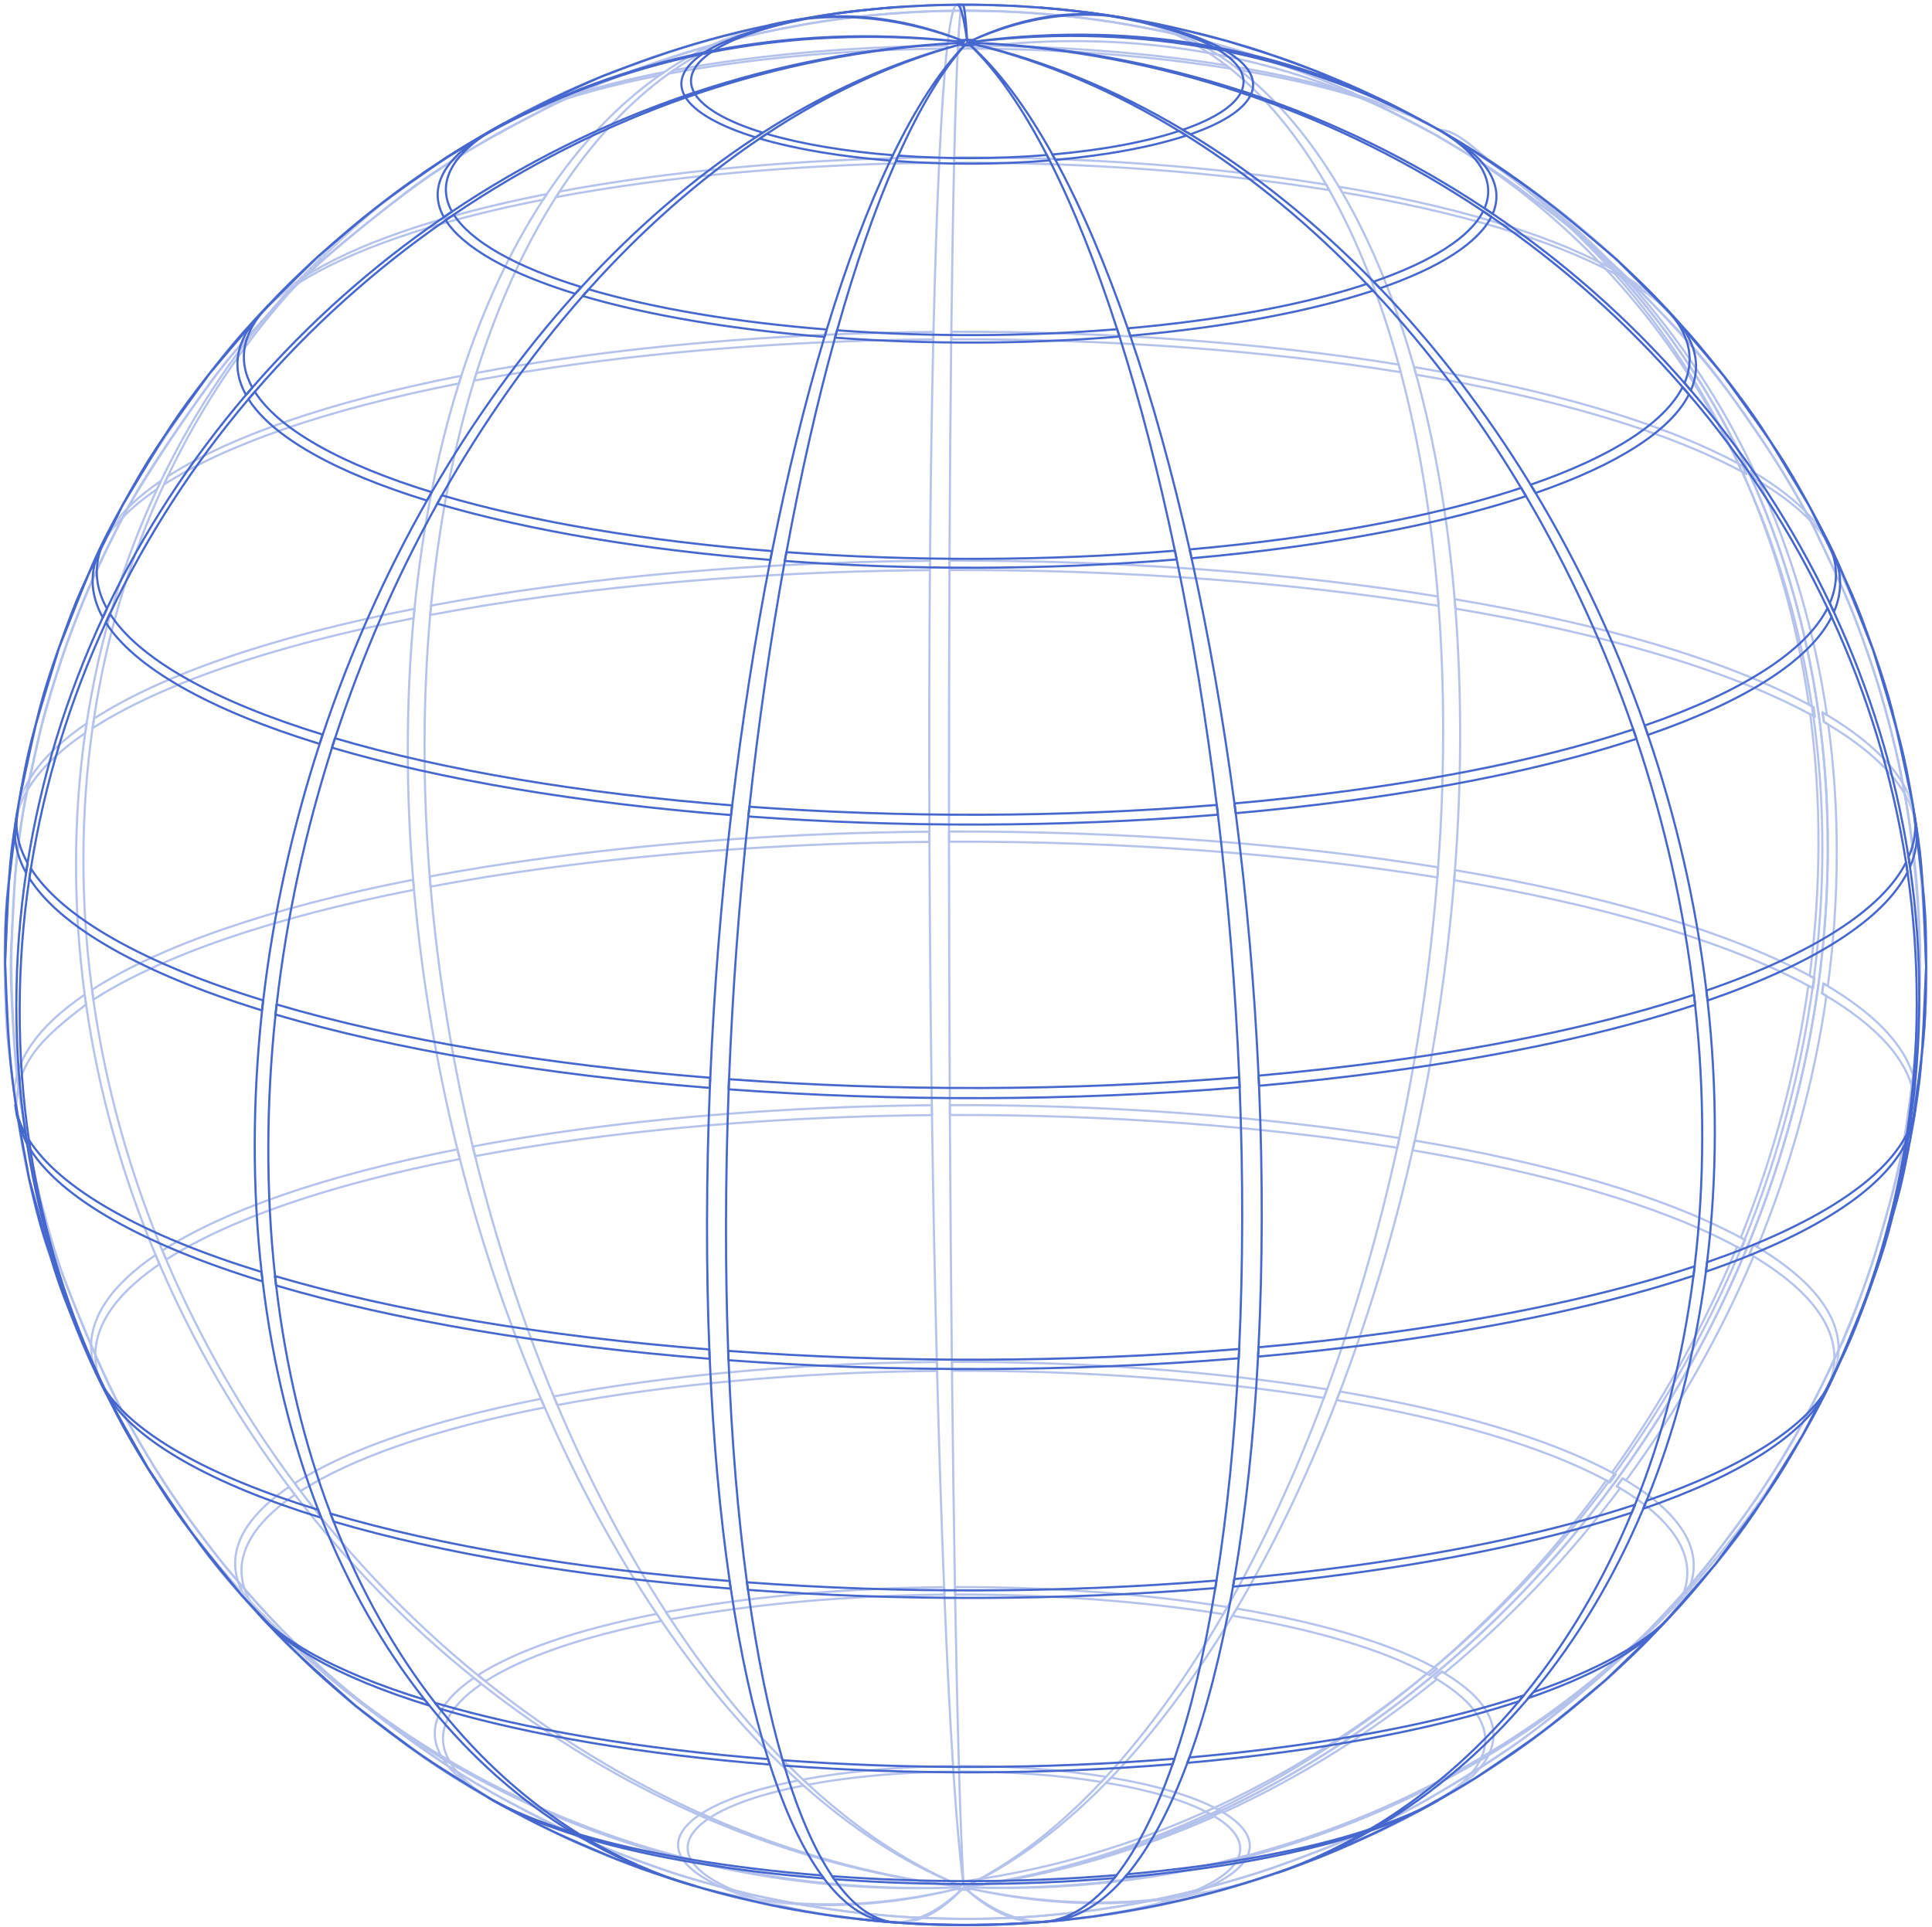 <svg xmlns="http://www.w3.org/2000/svg" width="414" height="413" viewBox="0 0 414 413" fill="none"><g id="globo"><g id="Group" opacity="0.4"><g id="Group_2"><g id="Clip path group"><mask id="mask0_34_588" style="mask-type:luminance" maskUnits="userSpaceOnUse" x="1" y="1" width="412" height="412"><g id="clippath-2"><path id="Vector" d="M1.083 206.46C0.993 200.97 1.213 193.62 1.923 188.18C2.563 183.26 3.213 176.67 4.073 171.79C5.003 166.49 6.523 159.47 7.893 154.27C9.123 149.59 11.013 143.41 12.633 138.85C14.433 133.8 17.263 127.23 19.283 122.27C21.363 117.17 24.783 110.64 27.593 105.9C32.343 97.88 39.343 87.58 44.873 80.08C48.264 75.49 53.223 69.69 57.273 65.68C60.463 62.51 64.593 58.15 67.953 55.16C72.663 50.97 79.163 45.63 84.143 41.77C87.453 39.2 92.103 36.07 95.624 33.8C99.124 31.54 103.934 28.77 107.534 26.68C113.664 23.12 122.223 19.01 128.823 16.44C133.153 14.75 138.943 12.55 143.363 11.12C147.833 9.67 153.873 8.02 158.423 6.86C162.693 5.78 168.453 4.64 172.793 3.88C177.303 3.09 181.013 2.65 184.933 2.2C186.373 2.03 191.883 1.52 194.873 1.37C198.953 1.17 202.483 0.99 208.483 1.02C222.073 1.1 233.193 2.69 236.843 3.21C241.403 3.86 246.693 4.88 249.133 5.4C253.313 6.3 258.833 7.7 262.963 8.81C266.053 9.64 270.134 10.93 273.154 12C277.414 13.5 283.043 15.64 287.213 17.39C293.713 20.12 302.054 24.52 308.284 27.82C358.584 56.39 391.793 112.86 391.663 181.98C391.463 290.97 308.414 390.8 206.534 404.5C308.414 390.8 391.463 290.98 391.663 181.98C391.793 112.86 358.584 56.4 308.284 27.82C313.174 30.68 319.723 34.51 324.263 37.9C327.673 40.44 332.323 43.7 335.623 46.39C339.763 49.77 345.303 54.3 349.043 58.14C352.213 61.4 356.583 65.61 359.623 69C363.143 72.94 367.683 78.35 370.883 82.56C373.703 86.28 377.313 91.37 379.833 95.3C382.663 99.71 386.293 105.7 388.703 110.36C392.173 117.07 396.923 126.25 401.943 140.99C405.083 150.21 408.003 162.92 409.873 172.48C410.913 177.79 411.643 184.99 412.083 190.38C412.493 195.4 412.563 202.13 412.733 207.17C412.933 213.34 412.423 221.59 411.673 227.72C411.073 232.63 410.263 239.19 409.343 244.06C408.353 249.34 406.763 256.34 405.333 261.52C404.053 266.18 402.103 272.33 400.433 276.87C398.583 281.9 395.683 288.44 393.603 293.38C391.763 297.75 388.743 303.31 386.393 307.43C383.693 312.17 379.704 318.26 376.784 322.87C373.654 327.8 368.794 333.92 365.034 338.39C359.234 345.28 350.973 354.06 344.193 359.99C339.403 364.18 332.773 369.49 327.693 373.32C324.373 375.83 319.693 378.83 316.203 381.1C314.373 382.29 302.793 389.35 293.063 393.66C288.463 395.7 282.283 398.34 277.563 400.08C273.133 401.71 267.133 403.62 262.583 404.9C253.583 407.43 245.853 408.95 240.963 409.77C235.523 410.69 232.443 411.04 228.873 411.44C226.773 411.68 221.683 412.13 218.933 412.27C214.643 412.48 212.483 412.59 209.773 412.6C208.443 412.6 206.663 412.62 205.323 412.61C203.993 412.6 202.213 412.55 200.873 412.53C199.533 412.5 197.743 412.43 196.393 412.35C191.403 412.06 183.043 411.57 171.063 409.47C148.633 405.54 132.033 398.55 126.573 396.25C120.073 393.51 111.653 389.27 105.503 385.82C99.853 382.65 92.474 378.11 87.314 374.19C82.963 370.89 77.003 366.65 72.973 362.95C69.673 359.91 65.144 355.99 61.983 352.81C58.233 349.04 53.404 343.84 49.934 339.8C43.873 332.74 36.833 322.49 31.693 314.74C28.753 310.32 25.463 304.02 23.033 299.3C20.633 294.63 17.603 288.3 15.823 283.37C12.543 274.27 8.423 262.02 6.193 252.61C4.143 243.94 2.693 232.12 1.713 223.27C1.153 218.26 1.153 211.52 1.063 206.49L1.083 206.46Z" fill="white"></path></g></mask><g mask="url(#mask0_34_588)"><g id="Group_3"><g id="Group_4"><path id="Vector_2" d="M348.173 59.84C348.413 59.98 348.654 60.12 348.894 60.27C359.744 72.32 368.923 86.13 376.083 101.39C375.803 101.22 375.514 101.05 375.224 100.88C375.494 101.46 375.764 102.04 376.024 102.62C376.314 102.79 376.604 102.96 376.884 103.13C383.894 118.5 388.874 135.3 391.484 153.22C391.174 153.03 390.863 152.85 390.543 152.66C390.643 153.34 390.733 154.02 390.833 154.71C391.153 154.9 391.464 155.08 391.774 155.27C392.994 164.27 393.614 173.55 393.594 183.07C393.574 192.58 392.923 202.02 391.673 211.33C391.363 211.14 391.054 210.96 390.734 210.77C390.644 211.48 390.543 212.19 390.443 212.89C390.763 213.07 391.074 213.26 391.384 213.45C388.704 232.04 383.654 250.12 376.594 267.27C376.314 267.1 376.024 266.93 375.734 266.76C375.464 267.42 375.193 268.08 374.913 268.73C375.203 268.9 375.494 269.07 375.774 269.24C368.554 286.32 359.323 302.47 348.423 317.28C348.183 317.14 347.943 317 347.703 316.85C347.293 317.41 346.874 317.98 346.464 318.54C346.704 318.68 346.943 318.82 347.183 318.96C336.163 333.66 323.494 347 309.504 358.58C309.334 358.48 309.154 358.37 308.984 358.27C308.454 358.71 307.924 359.15 307.394 359.59C307.564 359.69 307.743 359.79 307.913 359.9C293.833 371.34 278.464 381 262.134 388.46C262.044 388.4 261.944 388.35 261.854 388.29C261.234 388.58 260.614 388.86 259.994 389.14C260.084 389.19 260.174 389.25 260.264 389.3C243.864 396.6 226.524 401.7 208.594 404.18C208.774 404.29 208.834 404.41 208.784 404.52C208.414 404.52 208.043 404.5 207.673 404.49C208.043 404.5 208.414 404.52 208.784 404.53C208.724 404.64 208.563 404.75 208.313 404.83C208.023 404.77 207.733 404.71 207.443 404.64C207.443 404.64 207.443 404.64 207.433 404.64C207.723 404.71 208.003 404.77 208.293 404.83C208.093 404.89 207.853 404.95 207.553 404.99C207.453 405 207.354 405.01 207.254 405.02C207.144 404.93 207.023 404.83 206.913 404.73H206.894C207.004 404.83 207.104 404.93 207.214 405.02C206.814 405.05 206.394 405.05 206.004 405.02C206.094 404.92 206.194 404.83 206.284 404.73H206.264C206.164 404.83 206.064 404.92 205.964 405.02C205.574 404.99 205.223 404.93 204.933 404.85C205.203 404.78 205.474 404.72 205.744 404.65C205.744 404.65 205.734 404.65 205.724 404.65C205.444 404.72 205.174 404.78 204.894 404.85C204.754 404.81 204.633 404.76 204.543 404.7C204.453 404.64 204.384 404.59 204.344 404.53M204.344 404.53C204.714 404.52 205.073 404.5 205.443 404.49C205.073 404.5 204.704 404.52 204.344 404.53ZM204.344 404.53C204.284 404.42 204.334 404.3 204.484 404.2M204.484 404.2C204.824 404.24 205.174 404.29 205.514 404.33C205.174 404.29 204.834 404.24 204.484 404.2ZM204.484 404.2C204.644 404.1 204.904 404.01 205.244 403.94C205.464 404.03 205.674 404.12 205.894 404.2C205.894 404.2 205.903 404.2 205.913 404.2C205.703 404.11 205.494 404.02 205.284 403.93C205.374 403.91 205.463 403.9 205.563 403.89C205.853 403.85 206.164 403.83 206.474 403.83C206.484 403.94 206.504 404.04 206.514 404.15H206.534C206.534 404.04 206.524 403.94 206.514 403.83C206.924 403.83 207.323 403.86 207.673 403.91C207.483 404 207.304 404.1 207.114 404.19C207.114 404.19 207.124 404.19 207.134 404.19C207.324 404.1 207.514 404.01 207.714 403.92C208.064 403.98 208.353 404.06 208.553 404.17C226.103 401.47 243.074 396.17 259.134 388.67C259.234 388.72 259.333 388.78 259.423 388.83C260.033 388.55 260.654 388.26 261.264 387.97C261.164 387.91 261.064 387.86 260.964 387.81C276.944 380.15 291.994 370.3 305.774 358.69C305.964 358.79 306.143 358.89 306.323 358.99C306.853 358.55 307.374 358.11 307.904 357.66C307.724 357.56 307.534 357.46 307.344 357.35C321.024 345.61 333.434 332.11 344.224 317.28C344.484 317.42 344.734 317.56 344.984 317.7C345.394 317.14 345.804 316.57 346.214 316.01C345.964 315.87 345.703 315.73 345.443 315.59C356.103 300.66 365.144 284.4 372.214 267.23C372.524 267.4 372.834 267.56 373.134 267.73C373.404 267.07 373.673 266.41 373.943 265.75C373.633 265.58 373.334 265.41 373.024 265.25C379.944 248.01 384.884 229.87 387.504 211.25C387.844 211.43 388.174 211.61 388.504 211.8C388.604 211.09 388.703 210.38 388.793 209.67C388.463 209.49 388.123 209.3 387.793 209.12C389.013 199.79 389.653 190.35 389.673 180.84C389.693 171.32 389.084 162.05 387.894 153.06C388.234 153.24 388.564 153.42 388.904 153.61C388.814 152.93 388.714 152.24 388.624 151.56C388.294 151.38 387.954 151.19 387.624 151.01C385.064 133.12 380.193 116.38 373.333 101.1C373.643 101.27 373.954 101.44 374.254 101.6C373.994 101.02 373.723 100.44 373.453 99.86C373.153 99.69 372.844 99.52 372.534 99.36C365.524 84.18 356.543 70.48 345.923 58.56C346.183 58.7 346.443 58.84 346.693 58.98C346.283 58.53 345.884 58.07 345.474 57.63C345.224 57.49 344.964 57.35 344.714 57.21C333.974 45.44 321.614 35.46 307.964 27.6C308.154 27.7 308.334 27.8 308.524 27.91C308.004 27.61 307.473 27.31 306.953 27.02C306.773 26.92 306.584 26.82 306.404 26.72C305.884 26.43 305.364 26.14 304.844 25.86C291.044 18.87 290.504 18.6 281.884 15.17C270.534 11.01 270.094 10.84 263.014 8.8C256.774 7.147 251.977 5.97 248.624 5.27C243.444 4.277 239.53 3.583 236.884 3.19C232.364 2.583 228.974 2.17 226.714 1.95C222.58 1.597 219.483 1.367 217.423 1.26C213.463 1.1 210.497 1.013 208.524 1C202.684 1.02 202.573 1.02 199.583 1.13C193.433 1.42 193.314 1.43 190.134 1.69C183.434 2.33 183.173 2.35 179.583 2.83C157.753 6.17 144.924 10.18 128.874 16.43C118.624 21 108.933 25.32 95.674 33.79C81.713 43.47 79.204 45.22 67.993 55.15C54.254 68.69 53.133 69.79 44.913 80.07C33.133 96.31 32.423 97.28 26.393 108.11C17.113 126.68 16.744 127.41 12.674 138.83C6.474 159.02 6.234 159.81 4.114 171.77C1.304 193.21 1.194 194.05 1.124 206.45C1.894 226.35 2.074 231.08 6.254 252.58C11.854 273.32 11.963 273.72 16.483 284.83C25.113 303.68 25.444 304.42 31.753 314.72C42.944 331.37 43.614 332.37 51.724 341.79C64.954 355.89 66.034 357.04 76.234 365.61C90.064 376.22 92.183 377.85 105.563 385.79C118.773 392.8 120.474 393.7 132.014 398.42C143.364 402.58 143.804 402.75 150.884 404.79C157.124 406.443 161.92 407.62 165.274 408.32C170.454 409.313 174.367 410.007 177.014 410.4C181.534 411.007 184.923 411.42 187.183 411.64C191.317 411.993 194.414 412.223 196.474 412.33C200.434 412.49 203.4 412.577 205.374 412.59C211.214 412.57 211.333 412.57 214.313 412.47C220.463 412.18 220.584 412.17 223.764 411.91C230.464 411.27 230.723 411.25 234.313 410.77C249.923 408.39 263.443 405.45 282.583 398.16C293.693 393.38 302.474 389.61 316.244 381.07C330.254 371.59 332.774 369.88 344.234 359.96C357.814 346.87 359.234 345.51 367.614 335.26C379.554 319.17 380.273 318.2 386.443 307.41C395.913 288.96 396.284 288.24 400.484 276.85C406.894 256.75 407.144 255.97 409.394 244.04C412.374 223.09 412.624 221.38 412.774 207.15C411.914 184.95 411.903 184.52 409.913 172.47C405.463 151.29 405.384 150.89 401.484 139.52C393.894 120.12 393.594 119.36 387.894 108.77C377.384 91.1 376.974 90.41 369.494 80.69C356.714 65.48 355.954 64.56 346.524 55.72C333.844 44.81 330.433 41.88 313.583 30.9C326.173 38.58 337.623 48 347.693 58.92C347.453 58.78 347.224 58.64 346.974 58.5C347.394 58.95 347.804 59.41 348.214 59.86M391.663 181.95C391.793 112.83 358.584 56.37 308.284 27.79C321.894 36.14 330.884 41.66 346.484 55.7C360.254 69.37 361.373 70.49 369.453 80.67C381.203 96.99 381.904 97.97 387.854 108.75C397.074 127.38 397.433 128.11 401.443 139.5C407.573 159.72 407.814 160.51 409.874 172.45C412.604 193.9 412.714 194.74 412.734 207.13C411.814 228.9 411.754 230.2 409.354 244.02C404.604 265.09 404.513 265.49 400.443 276.83C392.583 296.08 392.284 296.83 386.404 307.39C375.684 324.85 375.263 325.53 367.573 335.24C354.933 349.87 353.903 351.07 344.193 359.94C330.803 371.14 328.743 372.87 316.203 381.05C306.063 387.02 297.313 392.17 282.543 398.14C269.173 403.13 256.314 407.52 234.274 410.75C229.574 411.323 226.057 411.703 223.724 411.89C219.51 412.19 216.36 412.377 214.274 412.45C210.294 412.55 207.313 412.59 205.333 412.57C199.513 412.46 199.403 412.46 196.433 412.31C190.373 411.93 190.264 411.92 187.144 411.62C180.534 410.9 180.414 410.89 176.974 410.38C169.544 409.18 169.254 409.13 165.234 408.3C156.434 406.32 155.914 406.2 150.844 404.77C140.154 401.48 139.034 401.14 131.974 398.4C119.374 393.04 116.754 391.92 105.524 385.77C91.464 377.15 88.534 375.36 76.194 365.59C62.074 353.09 60.603 351.79 51.684 341.77C39.103 326.2 38.343 325.27 31.713 314.7C21.514 296.7 21.113 296 16.444 284.81C9.223 265.09 8.944 264.32 6.213 252.56C2.704 233.72 1.764 228.66 1.083 206.43C2.023 184.23 2.043 183.81 4.073 171.75C8.593 150.6 8.683 150.19 12.633 138.81C20.294 119.45 20.584 118.7 26.354 108.09C36.904 90.5 37.313 89.81 44.873 80.05C57.373 65.26 58.394 64.05 67.954 55.13C81.573 43.49 83.323 41.99 95.633 33.77C104.924 28.16 114.543 22.36 128.833 16.41C145.483 9.96 157.893 6.09 179.543 2.81C184.25 2.237 187.767 1.857 190.094 1.67C194.307 1.37 197.457 1.183 199.543 1.11C203.523 1.01 206.504 0.967 208.484 0.98C214.304 1.09 214.414 1.09 217.384 1.24C223.444 1.62 223.553 1.63 226.673 1.93C233.273 2.65 233.404 2.66 236.844 3.17C244.274 4.37 244.563 4.42 248.583 5.25C257.373 7.23 257.904 7.35 262.974 8.78C273.664 12.07 274.784 12.41 281.844 15.15C294.444 20.51 297.063 21.63 308.293 27.78C358.593 56.35 391.803 112.82 391.673 181.94M391.673 181.94C391.473 290.93 308.423 390.76 206.543 404.46C308.423 390.76 391.473 290.94 391.673 181.94Z" stroke="#4667CE" stroke-width="0.46" stroke-linecap="round" stroke-linejoin="round"></path><path id="Vector_3" d="M206.214 1.04C206.214 1.04 206.234 1.01 206.254 1.01C213.024 1.06 215.524 1.11 222.974 1.63L226.683 1.96L229.984 2.31C222.474 1.46 214.394 1.03 206.214 1.05M204.943 1.04C198.183 1.1 191.374 1.47 184.784 2.18C186.374 2.03 188.493 1.81 190.083 1.67L191.374 1.57C195.884 1.23 200.464 1.04 205.024 1C204.994 1 204.973 1.02 204.943 1.03" stroke="#4667CE" stroke-width="0.46" stroke-linecap="round" stroke-linejoin="round"></path><path id="Vector_4" d="M265.624 15.01C265.324 14.78 265.024 14.55 264.714 14.32C281.904 17.21 296.514 21.41 306.354 26.72C306.544 26.82 306.724 26.92 306.904 27.02C307.434 27.31 307.954 27.61 308.474 27.91C308.294 27.81 308.103 27.71 307.913 27.6C297.913 22.21 283.074 17.94 265.614 15.01M205.274 10.41C205.284 10.2 205.293 9.99 205.303 9.79C225.493 9.73 245.364 11.2 262.744 14C263.034 14.23 263.324 14.45 263.614 14.69C245.964 11.86 225.774 10.36 205.274 10.42M143.323 15.77C143.653 15.53 143.983 15.3 144.313 15.07C148.633 14.26 153.223 13.53 158.053 12.88C172.553 10.93 187.834 9.93 202.994 9.8C202.974 10 202.943 10.21 202.923 10.42C187.523 10.55 171.994 11.56 157.274 13.54C152.364 14.2 147.713 14.95 143.313 15.77M141.344 16.15C125.914 19.17 113.874 23.15 105.774 27.65L107.974 26.42C115.944 22.13 127.574 18.34 142.364 15.44C142.024 15.67 141.683 15.91 141.333 16.15" stroke="#4667CE" stroke-width="0.46" stroke-linecap="round" stroke-linejoin="round"></path><path id="Vector_5" d="M287.614 41.21C287.384 40.81 287.144 40.41 286.904 40.01C310.744 44.02 331.014 49.85 344.664 57.21C344.924 57.35 345.174 57.49 345.424 57.63C345.834 58.08 346.244 58.53 346.644 58.98C346.394 58.84 346.134 58.7 345.874 58.56C332.094 51.14 311.654 45.26 287.594 41.21M119.134 42.26C119.394 41.85 119.654 41.45 119.914 41.05C125.914 39.93 132.274 38.91 138.974 38.01C159.084 35.31 180.284 33.92 201.314 33.74C201.294 34.12 201.274 34.5 201.264 34.88C180.054 35.06 158.664 36.46 138.374 39.18C131.614 40.09 125.204 41.12 119.144 42.25M63.644 60.87C64.064 60.41 64.484 59.95 64.914 59.5C75.854 52.45 93.634 46.2 117.204 41.58C116.934 41.98 116.664 42.39 116.404 42.79C92.624 47.45 74.694 53.76 63.654 60.87M204.474 34.87C204.474 34.49 204.494 34.11 204.504 33.73C232.504 33.65 260.074 35.69 284.174 39.56C284.404 39.96 284.634 40.35 284.854 40.75C260.534 36.84 232.724 34.78 204.474 34.87ZM62.414 61.68C59.814 63.46 57.634 65.28 55.894 67.14L57.434 65.49C59.124 63.72 61.214 61.99 63.694 60.3C63.264 60.76 62.844 61.22 62.414 61.68ZM348.174 59.84C347.764 59.38 347.354 58.93 346.934 58.48C347.174 58.62 347.414 58.76 347.654 58.9C351.564 61.25 354.654 63.65 356.954 66.07L358.484 67.72C356.144 65.2 352.964 62.71 348.894 60.27C348.654 60.13 348.414 59.98 348.174 59.84Z" stroke="#4667CE" stroke-width="0.46" stroke-linecap="round" stroke-linejoin="round"></path><path id="Vector_6" d="M303.464 80.31C303.314 79.76 303.164 79.22 303.004 78.67C331.684 83.5 356.064 90.51 372.494 99.36C372.804 99.53 373.113 99.69 373.413 99.86C373.683 100.44 373.944 101.02 374.214 101.6C373.904 101.43 373.603 101.26 373.293 101.1C356.783 92.21 332.294 85.16 303.474 80.31M203.864 72.71C203.864 72.17 203.874 71.64 203.884 71.11C237.574 71.01 270.734 73.47 299.724 78.13C299.874 78.67 300.023 79.22 300.163 79.77C271.023 75.09 237.704 72.62 203.864 72.72M101.604 81.57C101.774 81.02 101.944 80.47 102.114 79.93C109.334 78.58 116.973 77.35 125.043 76.27C149.233 73.02 174.744 71.36 200.034 71.14C200.024 71.67 200.014 72.21 199.994 72.74C174.584 72.96 148.954 74.63 124.644 77.9C116.544 78.99 108.854 80.22 101.604 81.58M35.123 103.85C35.394 103.26 35.673 102.68 35.953 102.1C49.114 93.62 70.504 86.1 98.853 80.54C98.674 81.09 98.504 81.64 98.334 82.19C69.844 87.77 48.364 95.33 35.133 103.85M33.654 104.83C27.713 108.88 23.623 113.13 21.503 117.49L22.483 115.49C24.613 111.22 28.654 107.05 34.483 103.08C34.203 103.66 33.923 104.25 33.654 104.84M376.034 102.63C375.764 102.05 375.504 101.46 375.234 100.89C375.524 101.06 375.814 101.23 376.094 101.4C384.084 106.2 389.213 111.16 391.683 116.14L392.654 118.14C390.214 113.07 385.024 108.02 376.904 103.14C376.624 102.97 376.333 102.8 376.043 102.63" stroke="#4667CE" stroke-width="0.46" stroke-linecap="round" stroke-linejoin="round"></path><path id="Vector_7" d="M311.874 130.43C311.824 129.76 311.764 129.09 311.714 128.42C343.034 133.69 369.644 141.34 387.584 151.01C387.924 151.19 388.254 151.37 388.584 151.56C388.684 152.24 388.774 152.92 388.864 153.61C388.534 153.43 388.194 153.24 387.854 153.06C369.894 143.38 343.234 135.71 311.864 130.44M92.204 131.8C92.264 131.13 92.323 130.46 92.383 129.79C100.264 128.32 108.614 126.98 117.414 125.79C143.824 122.24 171.674 120.42 199.284 120.19C199.284 120.85 199.274 121.52 199.264 122.19C171.604 122.43 143.714 124.24 117.264 127.8C108.454 128.99 100.084 130.32 92.194 131.8M18.254 157.12C9.444 163.13 4.364 169.55 3.384 176.09L3.734 173.83C4.784 167.36 9.844 161.01 18.554 155.06C18.454 155.74 18.354 156.43 18.254 157.11M203.474 122.17C203.474 121.5 203.474 120.84 203.474 120.17C240.254 120.07 276.454 122.75 308.114 127.83C308.164 128.5 308.224 129.17 308.274 129.84C276.564 124.75 240.304 122.06 203.474 122.17ZM19.854 156.06C19.954 155.37 20.054 154.69 20.154 154.01C34.524 144.75 57.873 136.54 88.823 130.48C88.754 131.15 88.694 131.82 88.633 132.49C57.633 138.56 34.254 146.79 19.854 156.06ZM390.844 154.73C390.754 154.05 390.654 153.36 390.554 152.68C390.874 152.87 391.184 153.05 391.494 153.24C402.984 160.14 409.064 167.36 410.204 174.52L410.544 176.78C409.484 169.55 403.384 162.26 391.784 155.29C391.474 155.1 391.164 154.92 390.844 154.73Z" stroke="#4667CE" stroke-width="0.46" stroke-linecap="round" stroke-linejoin="round"></path><path id="Vector_8" d="M203.374 180.4C203.374 179.68 203.374 178.95 203.374 178.22C240.204 178.12 276.473 180.8 308.173 185.89C308.123 186.61 308.064 187.33 308.014 188.05C276.354 182.97 240.154 180.28 203.374 180.39M92.273 190.02C92.213 189.3 92.153 188.58 92.094 187.86C99.984 186.38 108.343 185.04 117.163 183.86C143.613 180.3 171.513 178.49 199.163 178.25C199.163 178.98 199.163 179.7 199.163 180.43C171.553 180.67 143.703 182.48 117.293 186.03C108.493 187.21 100.143 188.55 92.263 190.03M390.453 212.91C390.553 212.2 390.653 211.49 390.743 210.79C391.063 210.98 391.373 211.16 391.683 211.35C405.793 219.82 411.753 228.76 410.433 237.49L410.083 239.75C411.503 230.98 405.564 221.98 391.384 213.47C391.074 213.28 390.763 213.1 390.443 212.91M311.603 188.65C311.663 187.93 311.714 187.21 311.774 186.49C343.144 191.77 369.794 199.44 387.764 209.11C388.104 209.29 388.434 209.48 388.764 209.66C388.674 210.37 388.573 211.08 388.473 211.79C388.143 211.61 387.803 211.42 387.473 211.24C369.533 201.58 342.923 193.92 311.603 188.65ZM20.034 214.24C19.933 213.53 19.834 212.83 19.744 212.12C34.144 202.85 57.523 194.62 88.523 188.55C88.584 189.27 88.644 189.99 88.704 190.71C57.754 196.77 34.404 204.99 20.034 214.24ZM18.433 215.3C8.934 222.56 2.773 228.14 3.603 239.08L3.263 236.82C2.063 228.68 7.253 220.61 18.143 213.18C18.233 213.89 18.334 214.59 18.433 215.3Z" stroke="#4667CE" stroke-width="0.46" stroke-linecap="round" stroke-linejoin="round"></path><path id="Vector_9" d="M302.694 246.53C302.854 245.84 303.003 245.14 303.163 244.45C331.983 249.3 356.484 256.35 372.984 265.24C373.294 265.41 373.604 265.58 373.904 265.74C373.634 266.4 373.364 267.06 373.094 267.72C372.794 267.55 372.483 267.38 372.173 267.22C355.743 258.37 331.364 251.36 302.684 246.53M203.563 238.98C203.563 238.28 203.563 237.57 203.553 236.86C237.403 236.76 270.724 239.23 299.854 243.91C299.704 244.61 299.554 245.3 299.404 245.99C270.404 241.33 237.243 238.88 203.563 238.97M101.803 247.79C101.633 247.1 101.463 246.41 101.293 245.72C108.543 244.36 116.234 243.13 124.334 242.04C148.644 238.77 174.273 237.1 199.683 236.88C199.683 237.59 199.704 238.29 199.714 239C174.424 239.22 148.914 240.88 124.724 244.13C116.664 245.21 109.013 246.44 101.793 247.79M35.644 269.97C35.364 269.32 35.094 268.66 34.814 268C48.044 259.48 69.524 251.92 98.014 246.34C98.184 247.03 98.364 247.72 98.534 248.41C70.184 253.96 48.803 261.49 35.633 269.96M34.184 270.94C22.034 279.23 17.643 288.38 22.154 297.47L21.163 295.44C16.794 286.37 21.224 277.24 33.343 268.97C33.614 269.63 33.894 270.28 34.173 270.93M374.913 268.75C375.193 268.09 375.464 267.44 375.734 266.78C376.024 266.95 376.314 267.12 376.594 267.29C391.714 276.37 396.653 286.04 392.663 295.31C392.363 295.92 392.064 296.54 391.764 297.15C395.734 287.93 390.814 278.3 375.764 269.27C375.484 269.1 375.194 268.93 374.904 268.76" stroke="#4667CE" stroke-width="0.46" stroke-linecap="round" stroke-linejoin="round"></path><path id="Vector_10" d="M286.423 300.09C286.663 299.47 286.904 298.86 287.134 298.24C311.194 302.29 331.633 308.17 345.413 315.59C345.673 315.73 345.934 315.87 346.184 316.01C345.774 316.58 345.364 317.14 344.954 317.7C344.704 317.56 344.444 317.42 344.194 317.28C330.534 309.92 310.273 304.09 286.423 300.08M204.014 293.8C204.014 293.17 204.004 292.53 203.994 291.89C232.244 291.81 260.054 293.87 284.374 297.77C284.144 298.39 283.914 299.01 283.684 299.62C259.584 295.75 232.014 293.71 204.014 293.79M119.423 301.13C119.163 300.52 118.904 299.9 118.654 299.29C124.704 298.16 131.124 297.13 137.884 296.22C158.174 293.49 179.564 292.1 200.774 291.92C200.794 292.56 200.804 293.19 200.824 293.83C179.804 294.01 158.594 295.39 138.484 298.1C131.784 299 125.423 300.02 119.423 301.14M53.574 343.14C53.123 342.65 52.663 342.16 52.214 341.67C47.834 333.81 51.413 325.87 61.923 318.7C62.343 319.26 62.764 319.82 63.194 320.37C52.773 327.48 49.224 335.34 53.564 343.14M360.064 343.03C360.524 342.54 360.973 342.05 361.423 341.56C360.593 343.21 359.413 344.84 357.913 346.44L356.364 348.09C357.954 346.43 359.183 344.74 360.053 343.03M346.464 318.55C346.884 317.99 347.294 317.43 347.704 316.86C347.944 317 348.183 317.14 348.423 317.29C361.043 324.87 365.164 332.94 361.844 340.67C361.394 341.16 360.934 341.66 360.474 342.15C363.774 334.49 359.683 326.48 347.173 318.97C346.933 318.83 346.704 318.69 346.454 318.55M64.424 319.57C64.004 319.01 63.584 318.45 63.163 317.89C74.204 310.78 92.133 304.47 115.913 299.81C116.173 300.42 116.444 301.04 116.714 301.65C93.144 306.27 75.374 312.52 64.424 319.57ZM54.103 344.03C54.834 345.18 55.743 346.34 56.834 347.48L55.273 345.81C54.283 344.73 53.444 343.65 52.754 342.57C53.204 343.06 53.654 343.55 54.103 344.03Z" stroke="#4667CE" stroke-width="0.46" stroke-linecap="round" stroke-linejoin="round"></path><path id="Vector_11" d="M264.103 346.29C264.403 345.78 264.714 345.27 265.014 344.76C282.474 347.7 297.313 351.97 307.313 357.35C307.503 357.45 307.684 357.55 307.874 357.66C307.354 358.1 306.823 358.55 306.293 358.99C306.113 358.89 305.923 358.79 305.743 358.69C295.893 353.39 281.283 349.18 264.093 346.29M204.693 341.76C204.693 341.23 204.673 340.7 204.663 340.16C225.173 340.1 245.354 341.6 263.014 344.43C262.724 344.94 262.434 345.45 262.134 345.96C244.754 343.17 224.883 341.7 204.693 341.75M104.053 360.33C103.513 359.9 102.973 359.46 102.433 359.02C110.443 353.86 123.463 349.28 140.723 345.9C141.063 346.41 141.404 346.91 141.744 347.41C124.754 350.74 111.933 355.25 104.043 360.33M307.384 359.6C307.914 359.16 308.443 358.72 308.973 358.28C309.153 358.38 309.323 358.49 309.493 358.59C318.653 364.09 321.643 369.95 319.233 375.56C318.653 375.91 318.063 376.26 317.483 376.61C319.863 371.09 316.914 365.32 307.894 359.9C307.724 359.8 307.554 359.7 307.374 359.59M143.703 347.04C143.373 346.54 143.043 346.03 142.713 345.52C147.103 344.7 151.763 343.95 156.673 343.29C171.403 341.31 186.933 340.3 202.323 340.17C202.343 340.71 202.364 341.24 202.384 341.77C187.224 341.9 171.933 342.9 157.443 344.85C152.613 345.5 148.023 346.23 143.703 347.04ZM96.234 377.33C95.653 376.99 95.073 376.64 94.493 376.29C91.314 370.58 93.913 364.82 101.543 359.62C102.083 360.05 102.623 360.49 103.173 360.92C95.663 366.04 93.103 371.72 96.234 377.33ZM96.614 377.97C98.394 380.78 101.613 383.56 106.353 386.26C106.473 386.33 106.603 386.4 106.723 386.47L105.524 385.79L104.563 385.24C99.864 382.54 96.663 379.75 94.883 376.94C95.463 377.29 96.034 377.63 96.614 377.97ZM317.193 377.25C317.773 376.91 318.363 376.56 318.943 376.21C317.233 379.59 313.563 382.86 308.103 385.9L305.874 387.14C311.614 384.05 315.443 380.7 317.193 377.25Z" stroke="#4667CE" stroke-width="0.46" stroke-linecap="round" stroke-linejoin="round"></path><path id="Vector_12" d="M237.034 382.09C237.384 381.73 237.743 381.36 238.093 381C247.523 382.59 255.533 384.89 260.933 387.8C261.033 387.85 261.133 387.91 261.233 387.96C260.623 388.25 260.014 388.54 259.394 388.82C259.294 388.77 259.203 388.71 259.103 388.66C253.883 385.85 246.144 383.62 237.024 382.09M205.543 379.69C205.533 379.3 205.524 378.91 205.514 378.51C216.584 378.48 227.494 379.29 237.024 380.82C236.684 381.19 236.344 381.56 236.004 381.92C226.794 380.44 216.253 379.66 205.553 379.69M162.733 407.11C162.223 407.04 161.713 406.96 161.213 406.89C157.433 405.73 154.173 404.4 151.573 402.92C148.973 401.44 147.213 399.91 146.233 398.37C146.903 398.54 147.584 398.71 148.254 398.88C149.204 400.37 150.903 401.85 153.413 403.27C155.923 404.7 159.083 405.98 162.733 407.1M190.613 411.94C190.613 411.94 190.613 411.94 190.603 411.94L187.144 411.63L183.833 411.28C175.703 410.36 168.253 408.97 162.093 407.15C162.593 407.23 163.083 407.3 163.583 407.37C171.033 409.57 180.433 411.13 190.623 411.94M223.603 411.91H223.673L222.453 412C222.843 411.97 223.223 411.94 223.613 411.91M265.183 398.5C265.863 398.33 266.543 398.15 267.223 397.98C265.693 401 261.263 403.87 254.343 406.26C253.813 406.35 253.273 406.43 252.733 406.51C259.423 404.2 263.703 401.43 265.183 398.51M259.983 389.15C260.603 388.87 261.223 388.59 261.843 388.3C261.943 388.36 262.033 388.41 262.123 388.47C267.073 391.44 268.684 394.61 267.384 397.64C266.704 397.82 266.023 398 265.343 398.17C266.603 395.24 265.044 392.18 260.264 389.31C260.174 389.26 260.083 389.2 259.993 389.15M173.213 382.49C172.823 382.13 172.443 381.77 172.053 381.41C174.423 380.97 176.943 380.56 179.593 380.21C187.543 379.14 195.933 378.59 204.243 378.52C204.273 378.92 204.293 379.31 204.323 379.7C196.283 379.77 188.183 380.3 180.493 381.33C177.933 381.67 175.503 382.06 173.213 382.49ZM152.193 389.54C151.563 389.27 150.933 388.99 150.303 388.71C154.633 385.92 161.663 383.45 170.983 381.62C171.383 381.98 171.773 382.34 172.173 382.69C163.163 384.45 156.373 386.84 152.193 389.54ZM148.043 398.55C147.363 398.38 146.684 398.21 146.014 398.03C144.294 394.95 145.703 391.84 149.823 389.03C150.453 389.31 151.093 389.58 151.723 389.85C147.743 392.57 146.383 395.57 148.043 398.55ZM251.963 406.76C252.493 406.68 253.013 406.61 253.543 406.52C248.203 408.28 241.474 409.77 233.524 410.84C232.044 411.04 230.544 411.22 229.034 411.38L225.024 411.78C224.954 411.78 224.883 411.79 224.803 411.8C227.443 411.57 230.043 411.28 232.613 410.93C240.303 409.9 246.803 408.46 251.963 406.76Z" stroke="#4667CE" stroke-width="0.46" stroke-linecap="round" stroke-linejoin="round"></path><path id="Vector_13" d="M262.744 13.99C263.034 14.22 263.324 14.44 263.614 14.68C271.254 20.79 278.163 29.17 284.163 39.56C284.393 39.96 284.624 40.35 284.844 40.75C290.784 51.3 295.794 63.85 299.714 78.12C299.864 78.66 300.014 79.21 300.154 79.76C303.984 94.16 306.694 110.27 308.114 127.83C308.164 128.5 308.224 129.17 308.274 129.84C308.934 138.67 309.264 147.87 309.244 157.38C309.224 166.89 308.863 176.42 308.163 185.9C308.113 186.62 308.054 187.34 308.004 188.06C306.524 207.02 303.734 225.78 299.854 243.91C299.704 244.61 299.554 245.3 299.404 245.99C295.434 264.06 290.354 281.48 284.374 297.78C284.144 298.4 283.913 299.02 283.683 299.63C277.633 315.84 270.674 330.93 263.004 344.42C262.714 344.93 262.424 345.44 262.124 345.95C254.394 359.33 245.964 371.1 237.014 380.81C236.674 381.18 236.334 381.55 235.994 381.91C226.994 391.47 217.493 398.95 207.663 403.9C207.473 403.99 207.294 404.09 207.104 404.18C207.104 404.18 207.114 404.18 207.124 404.18C207.314 404.09 207.503 404 207.703 403.91C217.883 399.02 227.723 391.59 237.043 382.08C237.393 381.72 237.754 381.35 238.104 380.99C247.374 371.33 256.104 359.61 264.104 346.28C264.404 345.77 264.714 345.26 265.014 344.75C272.954 331.3 280.163 316.26 286.423 300.08C286.663 299.46 286.904 298.85 287.134 298.23C293.334 281.96 298.583 264.58 302.693 246.53C302.853 245.84 303.003 245.14 303.163 244.45C307.183 226.35 310.064 207.6 311.604 188.65C311.664 187.93 311.714 187.21 311.774 186.49C312.494 177.01 312.874 167.49 312.884 157.98C312.904 148.46 312.554 139.27 311.874 130.43C311.824 129.76 311.764 129.09 311.714 128.42C310.244 110.86 307.434 94.73 303.464 80.31C303.314 79.76 303.164 79.22 303.004 78.67C298.954 64.37 293.754 51.8 287.604 41.21C287.374 40.81 287.134 40.41 286.894 40.01C280.674 29.58 273.514 21.16 265.614 15.01C265.314 14.78 265.013 14.55 264.703 14.32C257.423 8.86 249.533 5.31 241.163 3.87L239.624 3.62C247.844 4.96 255.594 8.49 262.734 14" stroke="#4667CE" stroke-width="0.46" stroke-linecap="round" stroke-linejoin="round"></path><path id="Vector_14" d="M205.024 1.01C205.024 1.01 204.973 1.03 204.943 1.04C204.253 1.44 203.604 4.45 203.004 9.8C202.984 10 202.953 10.21 202.933 10.42C202.333 15.95 201.783 23.81 201.303 33.75C201.283 34.13 201.264 34.51 201.254 34.89C200.774 44.99 200.364 57.16 200.034 71.13C200.024 71.66 200.014 72.2 199.994 72.73C199.674 86.84 199.434 102.74 199.284 120.19C199.284 120.85 199.274 121.52 199.264 122.19C199.194 130.97 199.154 140.14 199.134 149.65C199.114 159.16 199.133 168.71 199.163 178.25C199.163 178.98 199.163 179.7 199.163 180.43C199.243 199.49 199.413 218.47 199.673 236.88C199.673 237.59 199.694 238.29 199.704 239C199.974 257.37 200.324 275.17 200.754 291.92C200.774 292.56 200.783 293.19 200.803 293.83C201.233 310.5 201.743 326.11 202.303 340.18C202.323 340.72 202.344 341.25 202.364 341.78C202.934 355.74 203.554 368.14 204.224 378.53C204.254 378.93 204.273 379.32 204.303 379.71C204.973 389.95 205.693 398.15 206.433 403.84C206.443 403.95 206.464 404.05 206.474 404.16H206.494C206.494 404.05 206.484 403.95 206.474 403.84C206.134 398.14 205.814 389.94 205.514 379.7C205.504 379.31 205.494 378.92 205.484 378.52C205.184 368.13 204.913 355.72 204.663 341.76C204.663 341.23 204.644 340.7 204.634 340.16C204.394 326.08 204.174 310.48 203.994 293.81C203.994 293.18 203.984 292.54 203.974 291.9C203.794 275.15 203.643 257.35 203.543 238.98C203.543 238.28 203.544 237.57 203.534 236.86C203.434 218.44 203.374 199.47 203.354 180.4C203.354 179.68 203.354 178.95 203.354 178.22C203.354 168.69 203.354 159.13 203.374 149.62C203.394 140.1 203.424 130.94 203.464 122.16C203.464 121.49 203.464 120.83 203.464 120.16C203.544 102.72 203.674 86.81 203.834 72.7C203.834 72.16 203.844 71.63 203.854 71.1C204.024 57.13 204.224 44.96 204.454 34.86C204.454 34.48 204.474 34.1 204.484 33.72C204.714 23.78 204.974 15.92 205.254 10.4C205.264 10.19 205.274 9.98 205.284 9.78C205.564 4.43 205.873 1.43 206.183 1.03C206.193 1.01 206.204 1 206.224 1C206.234 1 206.244 0.99 206.254 0.99H205.073C205.073 0.99 205.024 1 205.004 1.01" stroke="#4667CE" stroke-width="0.46" stroke-linecap="round" stroke-linejoin="round"></path><path id="Vector_15" d="M142.364 15.44C142.024 15.67 141.684 15.91 141.334 16.15C132.374 22.46 124.254 31.02 117.194 41.57C116.924 41.97 116.654 42.38 116.394 42.78C109.404 53.48 103.484 66.16 98.854 80.54C98.674 81.09 98.504 81.64 98.334 82.19C93.794 96.69 90.553 112.88 88.823 130.47C88.754 131.14 88.694 131.81 88.633 132.48C87.823 141.33 87.403 150.53 87.383 160.05C87.364 169.56 87.754 179.08 88.534 188.54C88.594 189.26 88.654 189.98 88.714 190.7C90.374 209.62 93.554 228.31 98.024 246.34C98.194 247.03 98.374 247.72 98.543 248.41C103.114 266.38 108.984 283.66 115.914 299.81C116.174 300.42 116.444 301.04 116.714 301.65C123.734 317.71 131.804 332.61 140.724 345.9C141.064 346.41 141.404 346.91 141.744 347.41C150.724 360.58 160.544 372.13 170.984 381.61C171.384 381.97 171.774 382.33 172.174 382.68C182.654 392 193.754 399.24 205.234 403.93C205.454 404.02 205.664 404.11 205.884 404.19C205.884 404.19 205.894 404.19 205.904 404.19C205.694 404.1 205.484 404.01 205.274 403.92C194.144 399.16 183.384 391.86 173.214 382.48C172.824 382.12 172.444 381.76 172.054 381.4C161.934 371.86 152.414 360.25 143.704 347.03C143.374 346.53 143.044 346.02 142.714 345.51C134.064 332.16 126.234 317.21 119.424 301.12C119.164 300.51 118.904 299.89 118.654 299.28C111.934 283.1 106.244 265.78 101.804 247.78C101.634 247.09 101.464 246.4 101.294 245.71C96.954 227.66 93.874 208.95 92.263 190.02C92.204 189.3 92.144 188.58 92.084 187.86C91.334 178.39 90.954 168.87 90.974 159.36C90.994 149.84 91.404 140.65 92.184 131.8C92.244 131.13 92.304 130.46 92.364 129.79C94.044 112.21 97.184 96.04 101.584 81.57C101.754 81.02 101.924 80.47 102.094 79.93C106.594 65.58 112.334 52.93 119.114 42.27C119.374 41.86 119.634 41.46 119.894 41.06C126.744 30.55 134.624 22.03 143.314 15.78C143.644 15.54 143.974 15.31 144.304 15.08C151.354 10.18 158.934 6.76 166.914 4.96L164.904 5.37C156.944 7.26 149.394 10.66 142.344 15.45" stroke="#4667CE" stroke-width="0.46" stroke-linecap="round" stroke-linejoin="round"></path><path id="Vector_16" d="M63.694 60.3C63.264 60.76 62.843 61.22 62.413 61.68C51.283 73.83 41.864 87.74 34.483 103.08C34.203 103.66 33.923 104.25 33.654 104.84C26.433 120.28 21.284 137.13 18.554 155.08C18.454 155.76 18.354 156.45 18.254 157.13C16.974 166.15 16.303 175.43 16.294 184.95C16.273 194.46 16.913 203.89 18.154 213.19C18.244 213.9 18.343 214.6 18.444 215.31C21.113 233.87 26.194 251.9 33.353 268.99C33.623 269.65 33.904 270.3 34.184 270.95C41.494 287.96 50.864 304.02 61.944 318.71C62.364 319.27 62.783 319.83 63.214 320.38C74.413 334.97 87.314 348.19 101.543 359.62C102.083 360.05 102.623 360.49 103.173 360.92C117.513 372.22 133.184 381.72 149.824 389.03C150.454 389.31 151.094 389.58 151.724 389.85C168.454 396.99 186.144 401.91 204.454 404.22M204.454 404.22C204.794 404.26 205.144 404.31 205.484 404.35C205.144 404.31 204.804 404.26 204.454 404.22ZM204.454 404.22C186.304 401.81 168.753 396.79 152.173 389.56C151.543 389.29 150.914 389.01 150.284 388.73C133.774 381.33 118.244 371.74 104.024 360.36C103.484 359.93 102.944 359.49 102.404 359.05C88.284 347.53 75.504 334.25 64.394 319.59C63.974 319.03 63.553 318.47 63.133 317.91C52.154 303.15 42.864 287.04 35.614 269.99C35.334 269.34 35.063 268.68 34.783 268.02C27.694 250.89 22.644 232.84 20.004 214.26C19.904 213.55 19.803 212.85 19.713 212.14C18.483 202.83 17.854 193.4 17.874 183.89C17.894 174.37 18.553 165.09 19.823 156.08C19.924 155.39 20.024 154.71 20.124 154.03C22.834 136.1 27.944 119.27 35.103 103.88C35.373 103.29 35.654 102.71 35.934 102.13C43.244 86.84 52.594 72.98 63.624 60.89C64.044 60.43 64.463 59.97 64.894 59.52C74.094 49.67 84.424 41.02 95.704 33.75L95.614 33.81L90.543 37.19C80.803 43.9 71.804 51.66 63.684 60.33" stroke="#4667CE" stroke-width="0.46" stroke-linecap="round" stroke-linejoin="round"></path><path id="Vector_17" d="M52.754 342.57C53.203 343.06 53.654 343.55 54.103 344.03C66.013 356.77 79.734 367.86 94.874 376.94C95.454 377.29 96.023 377.63 96.603 377.97C111.854 386.9 128.514 393.82 146.214 398.38C146.884 398.55 147.564 398.72 148.234 398.89C166.024 403.27 184.833 405.28 204.303 404.56M204.303 404.56C204.673 404.55 205.034 404.53 205.404 404.52C205.034 404.53 204.663 404.55 204.303 404.56ZM204.303 404.56C184.763 405.16 165.884 403.05 148.034 398.56C147.354 398.39 146.674 398.22 146.004 398.04C128.244 393.38 111.524 386.36 96.213 377.34C95.633 377 95.053 376.65 94.474 376.3C79.284 367.13 65.513 355.96 53.563 343.15C53.114 342.66 52.654 342.17 52.203 341.68C42.394 330.95 33.843 319.09 26.753 306.31L31.694 314.73L32.904 316.66C38.754 325.88 45.394 334.55 52.743 342.57" stroke="#4667CE" stroke-width="0.46" stroke-linecap="round" stroke-linejoin="round"></path><path id="Vector_18" d="M162.073 407.15C162.573 407.23 163.063 407.3 163.563 407.37C176.673 409.16 190.544 408.43 204.894 404.88C205.164 404.81 205.433 404.75 205.703 404.68C205.703 404.68 205.693 404.68 205.683 404.68C205.403 404.75 205.134 404.81 204.854 404.88C190.224 408.34 176.074 408.99 162.714 407.12C162.204 407.05 161.693 406.97 161.193 406.9C156.043 406.1 151.014 404.93 146.114 403.4L148.583 404.15C152.973 405.46 157.473 406.47 162.063 407.17" stroke="#4667CE" stroke-width="0.46" stroke-linecap="round" stroke-linejoin="round"></path><path id="Vector_19" d="M205.974 405.06C206.064 404.96 206.164 404.87 206.254 404.77H206.234C206.134 404.87 206.033 404.96 205.933 405.06C200.613 410.13 195.464 412.34 190.614 411.94C190.614 411.94 190.614 411.94 190.604 411.94L191.854 412.04C196.334 412.39 201.074 410.15 205.994 405.07" stroke="#4667CE" stroke-width="0.46" stroke-linecap="round" stroke-linejoin="round"></path><path id="Vector_20" d="M224.803 411.81C219.223 412.25 213.324 410.08 207.234 405.06C207.124 404.97 207.004 404.87 206.894 404.77H206.874C206.984 404.87 207.083 404.97 207.193 405.06C212.883 410.12 218.394 412.32 223.604 411.91H223.673H223.724L225.024 411.8C224.954 411.8 224.883 411.81 224.803 411.82" stroke="#4667CE" stroke-width="0.46" stroke-linecap="round" stroke-linejoin="round"></path><path id="Vector_21" d="M254.333 406.26C253.803 406.35 253.264 406.43 252.724 406.51C238.614 408.57 223.704 408.11 208.284 404.86C207.994 404.8 207.703 404.74 207.413 404.67C207.413 404.67 207.414 404.67 207.404 404.67C207.694 404.74 207.974 404.8 208.264 404.86C223.424 408.21 238.083 408.74 251.953 406.77C252.483 406.69 253.004 406.62 253.534 406.53C260.484 405.44 267.234 403.72 273.734 401.4L275.823 400.67C268.913 403.2 261.743 405.08 254.333 406.26Z" stroke="#4667CE" stroke-width="0.46" stroke-linecap="round" stroke-linejoin="round"></path><path id="Vector_22" d="M392.673 295.31C392.373 295.92 392.074 296.54 391.774 297.15C383.874 313.05 373.774 327.68 361.844 340.69C361.394 341.18 360.934 341.68 360.474 342.17C348.414 355.06 334.544 366.31 319.244 375.58C318.664 375.93 318.074 376.28 317.494 376.63C302.084 385.75 285.254 392.87 267.384 397.65C266.704 397.83 266.024 398.01 265.344 398.18C247.394 402.78 228.414 405.02 208.784 404.54C208.414 404.54 208.043 404.52 207.673 404.51C208.043 404.52 208.414 404.54 208.784 404.55C228.364 405.14 247.293 403.01 265.193 398.51C265.873 398.34 266.554 398.16 267.234 397.99C285.054 393.31 301.833 386.29 317.203 377.25C317.783 376.91 318.373 376.56 318.953 376.21C334.213 367.03 348.043 355.85 360.073 343.03C360.533 342.54 360.983 342.05 361.433 341.56C373.443 327.4 380.054 319.6 390.904 298.96L396.224 287.52C395.104 290.15 393.913 292.74 392.673 295.31Z" stroke="#4667CE" stroke-width="0.46" stroke-linecap="round" stroke-linejoin="round"></path></g></g></g></g><path id="Vector_23" d="M308.284 27.82C302.054 24.52 293.713 20.12 287.213 17.39C283.043 15.64 277.414 13.5 273.154 12C270.134 10.93 266.053 9.64 262.963 8.81C258.833 7.7 253.313 6.3 249.133 5.4C246.693 4.88 241.403 3.86 236.843 3.21C233.193 2.69 222.073 1.1 208.483 1.02C202.483 0.99 198.953 1.17 194.873 1.37C191.883 1.52 186.373 2.03 184.933 2.2C181.013 2.65 177.303 3.09 172.793 3.88C168.453 4.64 162.693 5.78 158.423 6.86C153.873 8.02 147.833 9.67 143.363 11.12C138.943 12.55 133.153 14.75 128.823 16.44C122.223 19.01 113.664 23.12 107.534 26.68C103.934 28.77 99.124 31.54 95.624 33.8C92.103 36.07 87.453 39.2 84.143 41.77C79.163 45.63 72.663 50.97 67.953 55.16C64.593 58.15 60.463 62.51 57.273 65.68C53.223 69.69 48.264 75.49 44.873 80.08C39.343 87.58 32.343 97.88 27.593 105.9C24.783 110.64 21.363 117.17 19.283 122.27C17.263 127.23 14.433 133.8 12.633 138.85C11.013 143.41 9.123 149.59 7.893 154.27C6.523 159.47 5.003 166.49 4.073 171.79C3.213 176.67 2.563 183.26 1.923 188.18C1.213 193.62 0.993 200.97 1.083 206.46L1.063 206.49C1.153 211.52 1.153 218.26 1.713 223.27C2.693 232.12 4.143 243.94 6.193 252.61C8.423 262.02 12.543 274.27 15.823 283.37C17.603 288.3 20.633 294.63 23.033 299.3C25.463 304.02 28.753 310.32 31.693 314.74C36.833 322.49 43.873 332.74 49.934 339.8C53.404 343.84 58.233 349.04 61.983 352.81C65.144 355.99 69.673 359.91 72.973 362.95C77.003 366.65 82.963 370.89 87.314 374.19C92.474 378.11 99.853 382.65 105.503 385.82C111.653 389.27 120.073 393.51 126.573 396.25C132.033 398.55 148.633 405.54 171.063 409.47C183.043 411.57 191.403 412.06 196.393 412.35C197.743 412.43 199.533 412.5 200.873 412.53C202.213 412.55 203.993 412.6 205.323 412.61C206.663 412.62 208.443 412.6 209.773 412.6C212.483 412.59 214.643 412.48 218.933 412.27C221.683 412.13 226.773 411.68 228.873 411.44C232.443 411.04 235.523 410.69 240.963 409.77C245.853 408.95 253.583 407.43 262.583 404.9C267.133 403.62 273.133 401.71 277.563 400.08C282.283 398.34 288.463 395.7 293.063 393.66C302.793 389.35 314.373 382.29 316.203 381.1C319.693 378.83 324.373 375.83 327.693 373.32C332.773 369.49 339.403 364.18 344.193 359.99C350.973 354.06 359.234 345.28 365.034 338.39C368.794 333.92 373.654 327.8 376.784 322.87C379.704 318.26 383.693 312.17 386.393 307.43C388.743 303.31 391.763 297.75 393.603 293.38C395.683 288.44 398.583 281.9 400.433 276.87C402.103 272.33 404.053 266.18 405.333 261.52C406.763 256.34 408.353 249.34 409.343 244.06C410.263 239.19 411.073 232.63 411.673 227.72C412.423 221.59 412.933 213.34 412.733 207.17C412.563 202.13 412.493 195.4 412.083 190.38C411.643 184.99 410.913 177.79 409.873 172.48C408.003 162.92 405.083 150.21 401.943 140.99C396.923 126.25 392.173 117.07 388.703 110.36C386.293 105.7 382.663 99.71 379.833 95.3C377.313 91.37 373.703 86.28 370.883 82.56C367.683 78.35 363.143 72.94 359.623 69C356.583 65.61 352.213 61.4 349.043 58.14C345.303 54.3 339.763 49.77 335.623 46.39C332.323 43.7 327.673 40.44 324.263 37.9C319.723 34.51 313.174 30.68 308.284 27.82ZM308.284 27.82C358.584 56.39 391.793 112.86 391.663 181.98M308.284 27.82C358.584 56.4 391.793 112.86 391.663 181.98M391.663 181.98C391.463 290.97 308.414 390.8 206.534 404.5C308.414 390.8 391.463 290.98 391.663 181.98Z" stroke="#4667CE" stroke-width="0.46" stroke-linecap="round" stroke-linejoin="round"></path></g><g id="Group_5"><path id="Vector_24" d="M307.654 28.93C302.974 26.36 296.634 23.09 291.804 20.81C288.214 19.12 283.334 17.1 279.624 15.7C274.594 13.81 267.784 11.56 262.624 10.05C258.704 8.9 251.784 7.21 248.124 6.5C242.964 5.5 238.104 4.56 231.514 3.79C226.664 3.23 221.594 2.69 212.894 2.39C211.814 2.35 207.734 2.27 204.054 2.32C200.204 2.38 198.764 2.45 194.934 2.65C190.584 2.87 184.894 3.43 179.704 4.12L179.744 4.09C167.774 5.7 158.164 8.21 154.064 9.28C149.544 10.46 143.624 12.4 139.194 13.86C136.944 14.61 134.004 15.78 131.784 16.63C127.894 18.11 122.834 20.41 119.064 22.19C115.884 23.69 111.744 25.9 108.634 27.55C103.634 30.2 97.234 34.21 92.554 37.39C85.614 42.1 76.894 49.13 70.524 54.59C66.244 58.26 60.934 63.61 57.114 67.76C53.544 71.64 48.824 76.87 45.714 81.13C40.254 88.61 33.274 98.82 28.594 106.81C25.924 111.37 22.824 117.71 20.624 122.51C18.644 126.83 16.264 132.71 14.644 137.18C12.844 142.15 10.734 148.88 9.354 153.98C8.084 158.67 6.814 165.03 5.794 169.78C4.514 175.69 3.424 183.72 3.134 189.76C2.894 194.76 2.424 201.42 2.424 206.43C2.434 211.88 2.784 219.15 3.194 224.59C3.594 229.98 4.384 237.16 5.534 242.44C6.564 247.19 7.744 253.58 8.984 258.28C10.354 263.46 12.284 270.36 14.244 275.35C17.704 284.17 22.574 295.88 27.144 304.19C34.634 317.82 40.364 325.4 45.424 332.09C48.804 336.57 53.773 342.18 57.574 346.31C60.623 349.63 64.934 353.84 68.244 356.9C72.484 360.82 78.434 365.72 82.984 369.28C86.294 371.88 90.974 374.98 94.414 377.41C97.794 379.8 102.564 382.62 106.184 384.63C110.854 387.23 117.234 390.42 122.034 392.75C125.094 394.24 129.304 395.94 132.464 397.19C135.534 398.4 139.694 399.84 142.804 400.93C145.334 401.82 150.154 403.33 158.754 405.5C163.024 406.58 166.594 407.25 171.524 408.17C171.944 408.25 178.094 409.29 182.324 409.77C185.194 410.09 191.164 410.77 196.524 410.99C199.174 411.1 202.714 411.2 205.364 411.25C206.684 411.28 208.454 411.26 209.784 411.24C217.254 411.13 222.324 410.7 223.704 410.57C229.864 410 232.674 409.74 240.264 408.51C244.574 407.82 250.264 406.62 254.504 405.6C259.034 404.51 265.024 402.85 269.454 401.42C274.024 399.95 280.034 397.7 284.504 395.94C285.704 395.47 298.574 390.01 307.114 384.95C311.954 382.09 318.344 378.15 323.014 375C326.494 372.66 330.964 369.28 334.244 366.66C338.454 363.31 343.844 358.56 347.774 354.88C351.044 351.82 355.164 347.49 358.214 344.21C361.804 340.35 366.244 334.9 369.464 330.73C372.294 327.07 375.844 322.02 378.364 318.15C381.214 313.78 384.754 307.78 387.244 303.19C389.494 299.04 392.084 293.3 394.144 289.06C396.424 284.36 398.784 277.76 400.494 272.82C402.064 268.28 403.714 262.06 405.084 257.45C406.604 252.36 407.984 245.39 408.724 240.13C410.104 230.29 411.344 217.06 411.444 207.13C411.524 198.16 410.714 186.16 409.324 177.3C408.564 172.47 407.444 166.04 406.344 161.28C405.144 156.11 403.284 149.26 401.654 144.2C400.194 139.64 398.014 133.64 396.174 129.23C394.134 124.32 391.014 117.95 388.724 113.15C386.694 108.92 383.494 103.52 381.004 99.54C378.124 94.94 373.904 89.03 370.804 84.57C367.454 79.75 362.424 73.72 358.354 69.49C352.164 63.06 343.774 54.56 336.804 48.98C331.704 44.91 324.674 39.77 319.304 36.07C315.924 33.75 311.144 31.07 307.654 28.93ZM307.654 28.93C357.634 57.32 390.624 113.43 390.504 182.11M307.654 28.93C357.634 57.32 390.634 113.43 390.504 182.11M390.504 182.11C390.304 290.42 307.784 389.6 206.544 403.22C307.784 389.61 390.304 290.42 390.504 182.11Z" stroke="#4667CE" stroke-width="0.46" stroke-linecap="round" stroke-linejoin="round"></path></g><g id="Group_6"><path id="Vector_25" d="M307.654 28.93C278.814 12.54 244.324 5.39 207.274 10.37C244.314 5.39 278.814 12.54 307.654 28.93ZM307.654 28.93C313.194 32.21 320.604 36.6 325.734 40.49C330.064 43.77 335.834 48.15 339.974 51.65C343.384 54.52 347.824 58.5 350.894 61.72C354.544 65.55 359.424 70.64 362.864 74.64C365.864 78.13 369.654 82.98 372.364 86.71C375.434 90.93 379.274 96.74 382.004 101.19C384.454 105.2 387.584 110.64 389.604 114.89C391.834 119.6 394.814 125.89 396.774 130.72C398.574 135.15 400.664 141.19 402.134 145.74C404.834 154.06 407.544 165.46 408.824 174.11C410.284 183.94 411.484 197.19 411.424 207.13C411.394 212.59 411.054 219.86 410.594 225.3C410.174 230.21 409.144 236.71 408.454 241.59C407.714 246.88 406.004 253.82 404.664 259C403.454 263.65 401.544 269.78 399.954 274.32C398.194 279.35 395.524 285.93 393.354 290.79C391.434 295.09 388.444 300.63 386.334 304.84C383.914 309.68 379.944 315.74 376.964 320.25C374.424 324.1 370.644 328.97 367.924 332.7C364.584 337.28 359.474 342.87 355.604 347.01C352.554 350.27 348.334 354.49 344.994 357.46C340.314 361.62 333.854 366.93 328.904 370.77C325.614 373.32 320.994 376.43 317.494 378.69C314.014 380.93 309.234 383.69 305.654 385.77C299.564 389.31 291.064 393.39 284.494 395.95C280.194 397.62 274.444 399.82 270.044 401.24C265.604 402.68 259.604 404.37 255.074 405.47C250.824 406.51 245.114 407.73 240.794 408.43C238.774 408.76 236.074 409.21 234.034 409.46C230.914 409.85 226.744 410.29 223.614 410.59C223.384 410.61 217.804 411.13 209.754 411.26C204.014 411.35 198.934 411.12 196.484 411.01C193.554 410.88 186.794 410.36 182.224 409.78C179.197 409.393 175.557 408.85 171.304 408.15C169.554 407.86 167.234 407.37 165.484 407.03C159.634 405.91 148.164 402.89 141.064 400.36C136.834 398.85 131.244 396.73 127.094 395.01C123.904 393.68 119.704 391.76 116.614 390.19C112.144 387.92 106.254 384.73 101.944 382.18C98.354 380.06 93.654 377.07 90.274 374.63C83.364 369.64 75.534 363.99 65.654 354.52C62.394 351.39 58.154 347.09 55.144 343.72C51.644 339.8 47.104 334.45 43.954 330.24C40.394 325.48 33.764 316.63 26.244 302.62C21.764 294.26 16.974 282.5 13.584 273.64C11.704 268.71 9.854 261.9 8.544 256.78C7.334 252.06 6.204 245.66 5.204 240.89C4.104 235.63 3.344 228.47 3.004 223.11C2.624 216.97 2.064 208.75 2.404 202.61C2.674 197.63 2.894 190.97 3.414 186.01C3.984 180.63 4.834 173.45 6.024 168.17C7.094 163.44 8.394 157.09 9.704 152.42C11.164 147.24 13.354 140.4 15.244 135.36C16.904 130.91 19.334 125.06 21.364 120.77C23.704 115.81 26.994 109.26 29.814 104.56C34.574 96.63 41.664 86.51 47.234 79.13C50.664 74.59 55.954 69.12 59.774 64.89C62.764 61.58 67.104 57.51 70.474 54.58C75.244 50.43 81.874 45.21 86.874 41.33C90.754 38.31 96.264 34.72 100.504 32.23C106.604 28.65 114.924 24.2 121.284 21.12C125.784 18.94 131.994 16.47 136.684 14.74C141.084 13.12 147.044 11.18 151.564 9.95C160.554 7.5 164.624 6.63 173.054 5.11C176.894 4.42 184.534 3.4 190.204 2.96C194.214 2.65 197.364 2.46 199.584 2.41C205.724 2.25 206.344 2.24 212.894 2.37C213.754 2.39 221.624 2.57 231.584 3.78C237.524 4.5 242.304 5.37 242.504 5.41C244.414 5.76 246.964 6.24 248.874 6.64C250.914 7.07 253.614 7.72 255.654 8.18C258.274 8.78 261.724 9.75 264.294 10.51C266.844 11.26 270.224 12.36 272.744 13.19C277.004 14.6 282.624 16.7 286.714 18.54C293.104 21.42 301.454 25.62 307.644 28.9L307.654 28.93Z" stroke="#4667CE" stroke-width="0.46" stroke-linecap="round" stroke-linejoin="round"></path></g><g id="Group_7"><path id="Vector_26" d="M308.324 27.82C303.614 25.23 297.284 21.84 292.374 19.65C289.244 18.25 285.054 16.43 281.874 15.18C278.784 13.96 274.614 12.45 271.464 11.41C268.764 10.52 265.153 9.38 262.413 8.64C258.293 7.54 252.774 6.21 248.614 5.28C248.544 5.27 241.414 3.7 231.694 2.51C211.584 0.05 195.984 1.25 190.114 1.7C183.934 2.17 176.474 3.22 173.374 3.78C169.054 4.56 163.323 5.75 159.043 6.71C156.783 7.21 153.804 8.03 151.574 8.65C146.964 9.94 140.864 11.81 136.394 13.51C133.674 14.55 130.044 15.91 127.374 17.05C124.144 18.42 119.894 20.41 116.714 21.9C113.454 23.43 109.204 25.67 106.094 27.49C101.214 30.36 94.803 34.36 90.094 37.51C86.584 39.86 82.073 43.25 78.793 45.91C74.584 49.33 69.114 54.06 65.174 57.77C58.584 63.97 50.644 73.12 44.874 80.09C41.424 84.25 37.364 90.22 34.383 94.73C31.803 98.64 28.604 104.02 26.354 108.13C23.794 112.79 20.674 119.16 18.504 124.01C16.554 128.38 14.383 134.39 12.633 138.85C10.694 143.81 8.834 150.68 7.494 155.83C6.264 160.57 5.104 167 4.084 171.79C2.954 177.09 2.464 184.32 1.804 189.69C0.704 198.71 0.864 210.91 1.504 219.97C2.194 229.84 4.284 242.9 6.214 252.6C7.254 257.84 9.094 264.77 10.934 269.79C12.584 274.31 14.594 280.41 16.444 284.85C18.503 289.79 21.444 296.3 23.944 301.03C26.154 305.21 29.203 310.73 31.713 314.73C34.623 319.36 38.864 325.3 41.983 329.79C45.353 334.64 50.423 340.72 54.514 344.97C60.733 351.44 69.183 360 76.194 365.61C81.323 369.71 88.394 374.88 93.804 378.6C97.204 380.94 101.954 383.72 105.524 385.79L105.564 385.83C106.914 386.61 119.144 393.62 133.774 399.14C138.094 400.76 149.544 405.09 165.274 408.35C178.214 411.03 189.384 412.01 196.474 412.35C204.854 412.76 209.454 412.63 214.324 412.49C217.724 412.39 225.024 411.9 228.994 411.43C235.434 410.67 237.843 410.38 245.663 408.91C250.053 408.08 255.873 406.78 260.173 405.56C264.693 404.28 270.724 402.58 275.134 400.95C278.074 399.87 281.984 398.44 284.874 397.25C288.074 395.93 292.264 394.01 295.404 392.57C301.824 389.63 313.044 383.44 322.084 377.28C325.554 374.91 330.114 371.66 333.394 369.05C337.634 365.67 343.234 361.06 347.154 357.31C353.674 351.08 361.774 342.14 367.624 335.27C371.124 331.15 375.314 325.23 378.284 320.71C381.164 316.32 384.824 310.33 387.374 305.74C389.684 301.6 392.334 295.85 394.464 291.61C396.814 286.9 399.334 280.32 401.024 275.34C404.144 266.14 407.344 253.54 409.384 244.04C410.654 238.09 411.533 229.99 412.053 223.93C412.533 218.45 412.994 211.12 412.764 205.63C412.344 195.66 411.384 182.35 409.904 172.47C409.114 167.16 407.513 160.17 406.163 154.97C404.803 149.75 402.854 142.8 400.874 137.79C397.354 128.92 392.154 117.3 387.884 108.77C385.464 103.94 381.564 97.83 378.574 93.32C375.404 88.54 370.994 82.27 367.274 77.9C361.364 70.97 353.184 61.94 346.524 55.73C342.274 51.77 336.374 46.7 331.684 43.27C328.264 40.77 323.703 37.43 320.173 35.09C316.693 32.79 312.494 27.82 308.324 27.82ZM308.324 27.82C279.304 11.33 244.583 4.13 207.303 9.14C244.583 4.13 279.294 11.33 308.324 27.82Z" stroke="#4667CE" stroke-width="0.46" stroke-linecap="round" stroke-linejoin="round"></path></g></g><g id="Group_8"><path id="Vector_27" d="M262.553 10.83C262.653 10.89 262.743 10.94 262.833 11C279.133 14.32 294.484 20.08 308.524 27.95C308.354 27.85 308.184 27.75 308.004 27.64C308.534 27.94 309.064 28.24 309.594 28.54C309.774 28.64 309.944 28.75 310.114 28.85C311.264 29.51 312.413 30.19 313.553 30.89C327.773 40.21 331.694 42.89 346.494 55.71C360.264 69.38 361.384 70.5 369.464 80.68C381.214 97 381.914 97.98 387.864 108.76C397.084 127.39 397.443 128.12 401.453 139.51C407.583 159.73 407.824 160.52 409.884 172.46C412.614 193.91 412.724 194.75 412.744 207.14C411.824 228.91 411.764 230.21 409.364 244.03C404.614 265.1 404.523 265.5 400.453 276.84C392.593 296.09 392.293 296.84 386.413 307.4C375.693 324.86 375.273 325.54 367.583 335.25C354.943 349.88 353.913 351.08 344.203 359.95C330.813 371.15 328.754 372.88 316.214 381.06C306.074 387.03 297.323 392.18 282.553 398.15C269.183 403.14 256.324 407.53 234.284 410.76C229.584 411.333 226.067 411.713 223.734 411.9C219.52 412.2 216.37 412.387 214.284 412.46C210.304 412.56 207.324 412.603 205.344 412.59C199.524 412.48 199.413 412.48 196.443 412.33C190.383 411.95 190.274 411.94 187.154 411.64C180.544 410.92 180.424 410.91 176.984 410.4C169.554 409.2 169.264 409.15 165.244 408.32C156.444 406.34 155.924 406.22 150.854 404.79C140.164 401.5 139.044 401.16 131.984 398.42C119.384 393.06 116.764 391.94 105.534 385.79C91.474 377.17 88.543 375.37 76.204 365.61C62.084 353.11 60.614 351.81 51.694 341.79C39.114 326.22 38.353 325.29 31.724 314.72C21.523 296.72 21.123 296.02 16.453 284.83C9.233 265.11 8.954 264.34 6.224 252.58C2.714 233.74 1.774 228.68 1.094 206.45C2.034 184.25 2.054 183.83 4.083 171.77C8.604 150.62 8.693 150.22 12.643 138.83C20.303 119.47 20.593 118.72 26.363 108.11C36.913 90.52 37.324 89.83 44.883 80.07C57.383 65.28 58.404 64.07 67.963 55.15C81.584 43.51 83.334 42.01 95.644 33.79C104.934 28.18 114.554 22.38 128.844 16.43C145.494 9.98 157.903 6.11 179.553 2.83C184.26 2.257 187.777 1.877 190.104 1.69C194.317 1.39 197.467 1.203 199.553 1.13C203.533 1.03 206.514 0.99 208.494 1.01C214.314 1.12 214.424 1.12 217.394 1.27C223.454 1.65 223.563 1.66 226.683 1.96C233.283 2.68 233.414 2.69 236.854 3.2C244.284 4.4 244.574 4.45 248.594 5.28C257.384 7.26 257.914 7.38 262.984 8.81C273.674 12.1 274.794 12.44 281.854 15.18C295.314 20.91 296.413 21.37 304.813 25.87C291.493 18.62 277.014 13.35 261.654 10.34C261.754 10.39 261.853 10.45 261.953 10.51C261.343 10.39 260.734 10.27 260.124 10.16C260.024 10.11 259.933 10.05 259.833 10C243.803 7.06 226.843 6.58 209.293 8.86C209.093 8.75 208.803 8.67 208.453 8.61C208.263 8.69 208.074 8.78 207.874 8.87C207.874 8.87 207.864 8.87 207.854 8.87C208.044 8.78 208.223 8.7 208.413 8.61C208.063 8.55 207.664 8.52 207.254 8.53C207.254 8.63 207.264 8.73 207.274 8.83H207.254C207.244 8.73 207.224 8.63 207.214 8.53C206.904 8.53 206.603 8.55 206.303 8.59C206.203 8.6 206.114 8.62 206.024 8.63C206.234 8.71 206.444 8.79 206.654 8.88C206.654 8.88 206.644 8.88 206.634 8.88C206.414 8.8 206.204 8.72 205.984 8.63C205.644 8.7 205.384 8.79 205.224 8.89C205.564 8.93 205.904 8.97 206.254 9.01C205.904 8.97 205.564 8.94 205.224 8.9C205.074 9 205.023 9.12 205.083 9.23C205.453 9.21 205.823 9.19 206.183 9.18C205.813 9.2 205.453 9.22 205.083 9.24C205.123 9.3 205.184 9.35 205.284 9.41C205.384 9.47 205.504 9.51 205.634 9.56C205.914 9.49 206.184 9.42 206.464 9.34C206.464 9.34 206.474 9.34 206.484 9.34C206.214 9.41 205.943 9.49 205.673 9.56C205.953 9.64 206.313 9.7 206.703 9.73C206.803 9.63 206.904 9.52 207.004 9.42C207.004 9.42 207.014 9.42 207.024 9.42C206.934 9.52 206.834 9.62 206.744 9.73C207.134 9.76 207.553 9.76 207.953 9.73C207.843 9.63 207.744 9.52 207.634 9.42H207.654C207.764 9.52 207.884 9.62 207.994 9.72C208.094 9.72 208.193 9.7 208.293 9.69C208.583 9.65 208.834 9.6 209.034 9.53C208.744 9.46 208.463 9.39 208.173 9.32C208.173 9.32 208.173 9.32 208.183 9.32C208.473 9.39 208.763 9.46 209.053 9.52C209.303 9.43 209.474 9.33 209.524 9.22M209.524 9.22C209.154 9.2 208.783 9.18 208.413 9.17M209.524 9.22C209.574 9.11 209.513 8.99 209.333 8.88C227.263 6.81 244.594 7.5 260.974 10.64C260.884 10.59 260.793 10.53 260.703 10.48C261.323 10.6 261.943 10.72 262.553 10.84M308.303 27.8C279.283 11.31 244.564 4.11 207.284 9.12C244.564 4.11 279.273 11.31 308.303 27.8ZM308.303 27.8C295.093 20.79 293.394 19.89 281.854 15.17C270.504 11.01 270.064 10.84 262.984 8.8C256.744 7.147 251.947 5.97 248.594 5.27C243.414 4.277 239.5 3.583 236.854 3.19C232.334 2.583 228.943 2.17 226.683 1.95C222.55 1.597 219.454 1.367 217.394 1.26C213.434 1.1 210.467 1.013 208.494 1C202.654 1.02 202.543 1.02 199.553 1.12C193.403 1.41 193.284 1.42 190.104 1.68C183.404 2.32 183.143 2.34 179.553 2.82C157.723 6.16 144.894 10.17 128.844 16.42C118.594 20.99 108.904 25.31 95.644 33.78C81.684 43.46 79.174 45.21 67.963 55.14C54.224 68.68 53.103 69.78 44.883 80.06C33.103 96.3 32.394 97.27 26.363 108.1C17.084 126.67 16.713 127.4 12.643 138.82C6.443 159.01 6.204 159.8 4.083 171.76C1.274 193.2 1.164 194.04 1.094 206.44C1.864 226.34 2.044 231.07 6.224 252.57C11.823 273.31 11.934 273.71 16.453 284.82C25.084 303.67 25.413 304.41 31.724 314.71C42.913 331.36 43.584 332.36 51.694 341.78C64.924 355.88 66.004 357.03 76.204 365.6C90.034 376.21 92.154 377.84 105.534 385.78C118.744 392.79 120.444 393.69 131.984 398.41C143.334 402.57 143.774 402.74 150.854 404.78C157.094 406.433 161.89 407.61 165.244 408.31C170.424 409.303 174.337 409.997 176.984 410.39C181.504 410.997 184.894 411.41 187.154 411.63C191.287 411.983 194.383 412.213 196.443 412.32C200.403 412.48 203.37 412.567 205.344 412.58C211.184 412.56 211.304 412.56 214.284 412.45C220.434 412.16 220.554 412.15 223.734 411.89C230.434 411.25 230.694 411.23 234.284 410.75C249.894 408.37 263.413 405.43 282.553 398.14C293.663 393.36 302.444 389.59 316.214 381.05C330.224 371.57 332.743 369.86 344.203 359.94C357.783 346.85 359.203 345.49 367.583 335.24C379.523 319.15 380.243 318.18 386.413 307.39C395.883 288.94 396.253 288.22 400.453 276.83C406.863 256.73 407.114 255.95 409.364 244.02C412.344 223.07 412.594 221.36 412.744 207.13C411.884 184.93 411.874 184.5 409.884 172.45C405.434 151.27 405.353 150.87 401.453 139.5C393.863 120.1 393.564 119.34 387.864 108.75C377.354 91.08 376.944 90.39 369.464 80.67C356.684 65.45 355.924 64.54 346.494 55.7C334.894 45.72 325.733 37.84 308.293 27.79" stroke="#4667CE" stroke-width="0.46" stroke-linecap="round" stroke-linejoin="round"></path><path id="Vector_28" d="M238.814 3.53C238.464 3.49 238.114 3.45 237.754 3.41C246.864 4.94 254.614 7.17 259.834 9.98C259.934 10.03 260.034 10.09 260.124 10.14C260.734 10.25 261.344 10.37 261.954 10.49C261.854 10.43 261.754 10.38 261.654 10.32C256.254 7.41 248.244 5.11 238.814 3.52M226.694 1.95L222.984 1.62C227.684 2.04 231.074 2.35 236.714 3.23C237.054 3.26 237.394 3.3 237.734 3.34C235.244 2.94 232.654 2.59 230.004 2.29L226.704 1.94M151.024 11.23C151.654 11.1 152.284 10.98 152.914 10.85C157.094 8.16 163.894 5.77 172.894 4C172.494 4.04 172.094 4.09 171.694 4.14C162.374 5.97 155.344 8.44 151.014 11.23M146.734 20.55C147.414 20.32 148.084 20.09 148.764 19.86C147.104 16.88 148.464 13.87 152.444 11.16C151.804 11.29 151.174 11.41 150.534 11.55C146.414 14.36 145.004 17.47 146.724 20.55M161.924 29.42C162.434 29.09 162.934 28.76 163.444 28.43C159.794 27.31 156.634 26.02 154.124 24.6C151.614 23.17 149.904 21.7 148.964 20.21C148.284 20.44 147.614 20.67 146.934 20.91C147.914 22.45 149.674 23.98 152.274 25.46C154.874 26.94 158.134 28.26 161.914 29.43M190.774 34.41C190.954 34.02 191.144 33.64 191.324 33.26C181.134 32.45 171.744 30.89 164.284 28.69C163.784 29.02 163.284 29.35 162.794 29.69C170.504 31.97 180.234 33.58 190.774 34.42M224.904 34.38C224.704 33.99 224.514 33.61 224.314 33.23C213.734 34.1 202.744 34.1 192.494 33.35C192.324 33.73 192.154 34.12 191.984 34.51C202.584 35.29 213.954 35.29 224.904 34.39M254.244 29.05C253.724 28.72 253.194 28.4 252.664 28.08C247.504 29.78 241.004 31.22 233.314 32.25C230.754 32.59 228.144 32.88 225.504 33.12C225.714 33.5 225.924 33.88 226.134 34.27C228.864 34.03 231.564 33.73 234.214 33.37C242.164 32.3 248.894 30.81 254.234 29.05M172.774 3.94C173.164 3.89 173.544 3.85 173.934 3.81C176.224 3.38 178.654 2.99 181.214 2.65C184.544 2.2 187.944 1.85 191.394 1.59L190.104 1.69C188.514 1.84 186.394 2.02 184.804 2.2C183.294 2.36 181.794 2.54 180.314 2.74C177.664 3.1 175.154 3.5 172.774 3.94ZM267.934 20.51C267.254 20.28 266.574 20.05 265.904 19.82C264.424 22.74 260.144 25.51 253.454 27.82C253.994 28.14 254.524 28.46 255.054 28.79C261.974 26.4 266.404 23.53 267.934 20.51ZM262.554 10.83C261.934 10.71 261.324 10.58 260.704 10.47C260.794 10.52 260.884 10.58 260.974 10.63C265.754 13.5 267.314 16.56 266.054 19.49C266.734 19.71 267.414 19.94 268.094 20.17C269.404 17.14 267.784 13.97 262.834 11C262.744 10.94 262.644 10.89 262.554 10.83Z" stroke="#4667CE" stroke-width="0.46" stroke-linecap="round" stroke-linejoin="round"></path><path id="Vector_29" d="M123.254 62.96C123.684 62.48 124.123 62 124.563 61.52C117.673 59.4 111.723 56.98 106.983 54.29C102.243 51.6 99.034 48.81 97.243 46C96.663 46.39 96.084 46.79 95.504 47.19C97.314 50.04 100.584 52.87 105.394 55.61C110.204 58.34 116.254 60.8 123.244 62.96M176.673 72.2C176.833 71.67 176.994 71.14 177.154 70.62C157.934 69.09 140.204 66.15 126.154 62C125.724 62.48 125.294 62.96 124.874 63.44C139.154 67.65 157.163 70.65 176.683 72.2M239.894 72.14C239.724 71.61 239.554 71.08 239.384 70.56C219.424 72.2 198.694 72.2 179.364 70.79C179.214 71.32 179.063 71.84 178.923 72.37C198.553 73.81 219.614 73.81 239.884 72.14M294.223 62.29C293.773 61.81 293.324 61.34 292.874 60.86C283.144 64.08 270.874 66.79 256.384 68.74C251.554 69.39 246.633 69.93 241.663 70.37C241.843 70.89 242.023 71.42 242.203 71.95C247.253 71.5 252.253 70.95 257.163 70.29C271.893 68.31 284.353 65.56 294.233 62.29M319.563 46.46C318.983 46.06 318.403 45.67 317.823 45.28C315.043 50.78 306.963 56.01 294.343 60.37C294.803 60.84 295.263 61.31 295.713 61.79C308.533 57.37 316.743 52.05 319.563 46.47M309.593 28.54C309.063 28.24 308.534 27.94 308.004 27.64C308.174 27.74 308.354 27.84 308.524 27.95C317.544 33.36 320.493 39.14 318.113 44.66C318.693 45.05 319.283 45.44 319.863 45.83C322.283 40.22 319.284 34.36 310.124 28.86C309.954 28.76 309.773 28.65 309.603 28.55M103.063 29.28C103.603 28.97 104.143 28.67 104.683 28.37C105.703 27.71 106.803 27.07 107.983 26.43L105.784 27.66C104.824 28.19 103.913 28.74 103.063 29.28ZM95.114 46.54C95.694 46.14 96.273 45.75 96.853 45.36C93.724 39.74 96.283 34.07 103.793 28.95C103.243 29.25 102.703 29.56 102.163 29.87C94.533 35.07 91.933 40.84 95.114 46.54Z" stroke="#4667CE" stroke-width="0.46" stroke-linecap="round" stroke-linejoin="round"></path><path id="Vector_30" d="M91.474 107.26C91.814 106.67 92.153 106.07 92.493 105.48C82.944 102.54 74.683 99.18 68.114 95.45C61.544 91.72 57.084 87.85 54.603 83.96C54.154 84.49 53.694 85.02 53.243 85.55C55.743 89.48 60.233 93.38 66.874 97.15C73.504 100.92 81.834 104.3 91.474 107.27M252.154 119.92C252.024 119.29 251.894 118.66 251.764 118.03C224.084 120.3 195.324 120.31 168.514 118.34C168.394 118.97 168.283 119.6 168.163 120.23C195.213 122.22 224.224 122.21 252.154 119.91M361.913 84.54C361.463 84.01 361.013 83.48 360.553 82.96C356.693 90.59 345.494 97.85 327.984 103.89C328.344 104.48 328.703 105.07 329.053 105.66C346.723 99.57 358.023 92.25 361.913 84.55M358.504 67.73L356.974 66.08C362.014 71.4 363.234 76.82 360.974 82.09C361.434 82.61 361.883 83.14 362.333 83.66C364.593 78.42 363.424 73.02 358.514 67.73M52.714 84.65C53.163 84.12 53.623 83.59 54.074 83.07C50.764 77.13 52.033 71.15 57.444 65.49L55.904 67.14C50.623 72.78 49.413 78.74 52.714 84.65ZM165.063 120C165.183 119.37 165.313 118.74 165.433 118.11C138.773 115.99 114.183 111.91 94.694 106.15C94.353 106.74 94.023 107.34 93.694 107.94C113.363 113.75 138.173 117.87 165.063 120ZM327.014 106.34C326.664 105.75 326.314 105.16 325.964 104.57C312.474 109.03 295.453 112.79 275.343 115.49C268.643 116.39 261.823 117.15 254.923 117.76C255.063 118.39 255.203 119.02 255.343 119.65C262.303 119.03 269.183 118.27 275.943 117.36C296.233 114.63 313.404 110.84 327.014 106.34Z" stroke="#4667CE" stroke-width="0.46" stroke-linecap="round" stroke-linejoin="round"></path><path id="Vector_31" d="M68.463 159.45C68.683 158.78 68.903 158.1 69.133 157.43C57.644 153.89 47.714 149.86 39.803 145.36C31.893 140.87 26.534 136.22 23.553 131.53C23.253 132.16 22.963 132.79 22.674 133.42C25.663 138.13 31.053 142.8 39.004 147.31C46.953 151.82 56.923 155.88 68.474 159.43M156.644 174.7C156.724 174 156.804 173.31 156.884 172.61C124.814 170.06 95.234 165.15 71.773 158.22C71.553 158.89 71.334 159.57 71.124 160.24C94.694 167.2 124.414 172.13 156.634 174.69M350.673 158.34C350.453 157.67 350.224 157 349.994 156.33C333.764 161.7 313.294 166.22 289.104 169.47C281.044 170.55 272.834 171.46 264.534 172.2C264.624 172.89 264.713 173.59 264.803 174.29C273.143 173.55 281.394 172.64 289.494 171.55C313.804 168.28 334.373 163.74 350.683 158.35M392.494 132.22C392.204 131.59 391.904 130.96 391.614 130.33C386.974 139.51 373.493 148.24 352.433 155.5C352.663 156.17 352.904 156.84 353.124 157.51C374.294 150.21 387.834 141.44 392.494 132.21M22.034 132.35C22.323 131.72 22.623 131.09 22.924 130.46C20.123 125.44 20.053 120.4 22.503 115.49L21.523 117.49C19.154 122.37 19.264 127.37 22.034 132.35ZM260.984 174.61C260.904 173.91 260.814 173.22 260.734 172.52C227.434 175.26 192.833 175.26 160.583 172.9C160.503 173.6 160.434 174.29 160.354 174.99C192.764 177.37 227.524 177.36 260.984 174.61ZM392.663 118.14L391.693 116.14C393.873 120.54 393.964 124.96 392.104 129.28C392.404 129.91 392.694 130.53 392.984 131.16C394.834 126.88 394.763 122.5 392.663 118.14Z" stroke="#4667CE" stroke-width="0.46" stroke-linecap="round" stroke-linejoin="round"></path><path id="Vector_32" d="M152.093 233.16C152.123 232.44 152.153 231.71 152.183 230.99C117.173 228.21 84.883 222.84 59.264 215.28C59.184 216 59.103 216.71 59.023 217.43C84.674 225 117.023 230.37 152.083 233.16M363.243 215.35C363.163 214.63 363.084 213.92 363.004 213.21C345.284 219.07 322.934 224 296.524 227.56C287.724 228.74 278.763 229.73 269.703 230.54C269.733 231.26 269.763 231.99 269.803 232.71C278.873 231.91 287.853 230.91 296.673 229.73C323.123 226.17 345.514 221.23 363.264 215.36M408.754 186.92C408.654 186.22 408.543 185.52 408.443 184.82C403.373 194.84 388.663 204.37 365.663 212.3C365.753 213.01 365.833 213.73 365.913 214.44C388.943 206.49 403.684 196.95 408.764 186.91M410.563 176.77L410.223 174.51C410.713 177.59 410.283 180.65 408.983 183.67C409.093 184.37 409.193 185.07 409.303 185.77C410.583 182.8 411.023 179.79 410.573 176.77M5.593 187.07C5.693 186.37 5.803 185.67 5.913 184.97C3.843 181.25 3.133 177.53 3.733 173.84L3.383 176.1C2.833 179.74 3.553 183.41 5.593 187.07ZM56.133 216.55C56.214 215.83 56.294 215.12 56.373 214.4C43.824 210.54 32.983 206.13 24.354 201.23C15.723 196.33 9.864 191.25 6.614 186.13C6.503 186.83 6.393 187.53 6.293 188.23C9.543 193.35 15.414 198.44 24.064 203.35C32.714 208.26 43.563 212.68 56.133 216.55ZM265.644 233.06C265.614 232.34 265.583 231.61 265.553 230.89C229.193 233.88 191.423 233.89 156.213 231.3C156.183 232.02 156.154 232.75 156.134 233.47C191.404 236.06 229.234 236.05 265.644 233.06Z" stroke="#4667CE" stroke-width="0.46" stroke-linecap="round" stroke-linejoin="round"></path><path id="Vector_33" d="M56.263 274.64C56.183 273.97 56.103 273.29 56.033 272.61C43.463 268.74 32.613 264.33 23.963 259.41C15.313 254.5 9.453 249.41 6.193 244.29C6.293 244.98 6.393 245.67 6.503 246.36C9.753 251.47 15.614 256.55 24.244 261.46C32.873 266.36 43.713 270.77 56.263 274.63M152.063 291.22C152.033 290.56 152.003 289.89 151.983 289.22C116.923 286.43 84.573 281.06 58.923 273.49C58.993 274.17 59.073 274.84 59.153 275.51C84.763 283.07 117.063 288.43 152.073 291.22M265.443 291.12C265.473 290.46 265.513 289.79 265.543 289.12C229.133 292.11 191.304 292.12 156.034 289.53C156.054 290.2 156.083 290.87 156.113 291.53C191.323 294.12 229.093 294.11 265.453 291.12M362.893 273.44C362.983 272.77 363.063 272.09 363.143 271.41C345.393 277.28 323.013 282.22 296.553 285.78C287.733 286.97 278.763 287.96 269.683 288.76C269.653 289.43 269.613 290.1 269.583 290.76C278.643 289.96 287.604 288.97 296.404 287.78C322.814 284.23 345.163 279.29 362.883 273.43M408.333 245.06C408.443 244.37 408.554 243.68 408.654 242.99C403.574 253.03 388.843 262.57 365.803 270.52C365.723 271.2 365.633 271.88 365.553 272.55C388.553 264.62 403.263 255.09 408.333 245.07M410.093 239.75L410.443 237.49C410.223 238.95 409.803 240.39 409.183 241.83C409.083 242.52 408.973 243.21 408.863 243.9C409.453 242.52 409.873 241.13 410.093 239.74M5.803 245.2C5.693 244.51 5.593 243.82 5.493 243.13C4.323 241.03 3.583 238.92 3.273 236.82L3.613 239.08C4.173 240.95 4.923 243.46 5.803 245.2Z" stroke="#4667CE" stroke-width="0.46" stroke-linecap="round" stroke-linejoin="round"></path><path id="Vector_34" d="M68.823 325.29C68.603 324.73 68.374 324.16 68.164 323.59C56.614 320.04 46.644 315.98 38.694 311.46C30.744 306.95 25.354 302.27 22.364 297.57C22.654 298.18 22.954 298.79 23.254 299.39C26.234 304.07 31.594 308.72 39.504 313.22C47.414 317.71 57.334 321.75 68.834 325.29M156.574 340.48C156.494 339.94 156.414 339.4 156.334 338.85C124.114 336.29 94.394 331.35 70.814 324.4C71.024 324.97 71.244 325.53 71.464 326.1C94.924 333.02 124.504 337.94 156.564 340.48M260.424 340.38C260.514 339.84 260.604 339.3 260.684 338.75C227.224 341.5 192.464 341.51 160.054 339.13C160.124 339.67 160.204 340.22 160.274 340.75C192.524 343.12 227.124 343.11 260.414 340.37M391.294 298.19C391.594 297.58 391.894 296.97 392.194 296.36C387.534 305.58 373.984 314.35 352.824 321.66C352.594 322.23 352.354 322.8 352.114 323.37C373.174 316.1 386.654 307.38 391.294 298.2M22.614 298.33C22.314 297.72 22.014 297.11 21.724 296.5C21.524 296.15 21.344 295.8 21.174 295.45L22.164 297.48C22.304 297.76 22.454 298.05 22.614 298.33ZM349.674 324.19C349.904 323.62 350.144 323.06 350.374 322.49C334.064 327.88 313.494 332.43 289.184 335.69C281.084 336.78 272.834 337.69 264.494 338.43C264.404 338.97 264.304 339.52 264.214 340.06C272.514 339.32 280.724 338.42 288.784 337.33C312.974 334.08 333.444 329.56 349.674 324.19Z" stroke="#4667CE" stroke-width="0.46" stroke-linecap="round" stroke-linejoin="round"></path><path id="Vector_35" d="M92.004 365.56C91.663 365.14 91.323 364.72 90.984 364.29C81.344 361.32 73.023 357.94 66.383 354.17C61.583 351.44 57.893 348.64 55.283 345.81L56.843 347.48C59.423 350.2 62.993 352.89 67.624 355.52C74.194 359.25 82.454 362.61 92.004 365.55M164.953 378.18C164.833 377.8 164.703 377.41 164.583 377.02C137.693 374.88 112.883 370.76 93.213 364.96C93.543 365.38 93.873 365.8 94.213 366.22C113.713 371.98 138.303 376.06 164.963 378.18M251.284 378.1C251.414 377.72 251.553 377.33 251.683 376.94C223.753 379.23 194.743 379.24 167.693 377.26C167.803 377.65 167.924 378.03 168.034 378.42C194.844 380.39 223.604 380.38 251.284 378.11M356.383 348.09L357.933 346.44C352.423 352.33 342.463 357.88 328.573 362.67C328.213 363.1 327.863 363.53 327.493 363.95C341.083 359.26 350.873 353.84 356.373 348.09M325.473 364.64C325.823 364.22 326.184 363.79 326.534 363.36C312.924 367.86 295.753 371.65 275.463 374.38C268.703 375.29 261.813 376.05 254.863 376.67C254.723 377.06 254.583 377.45 254.433 377.83C261.333 377.22 268.153 376.46 274.853 375.56C294.963 372.86 311.983 369.1 325.473 364.64Z" stroke="#4667CE" stroke-width="0.46" stroke-linecap="round" stroke-linejoin="round"></path><path id="Vector_36" d="M176.534 402.59C176.374 402.38 176.213 402.17 176.063 401.95C156.543 400.4 138.534 397.41 124.254 393.19C124.674 393.45 125.104 393.71 125.534 393.97C139.594 398.12 157.323 401.06 176.543 402.59M292.264 392.83C292.714 392.57 293.164 392.3 293.614 392.04C283.734 395.31 271.273 398.06 256.543 400.04C251.633 400.7 246.643 401.25 241.583 401.7C241.403 401.92 241.224 402.13 241.034 402.34C246.004 401.9 250.924 401.36 255.754 400.71C270.254 398.76 282.524 396.05 292.244 392.83M305.884 387.14L308.114 385.9C304.534 387.89 300.174 389.78 295.094 391.54C294.634 391.81 294.174 392.08 293.714 392.34C298.414 390.72 302.484 388.98 305.874 387.15M123.933 393.49C123.493 393.23 123.064 392.97 122.634 392.71C115.634 390.56 109.594 388.1 104.784 385.36C104.714 385.32 104.643 385.28 104.573 385.24L105.534 385.79L106.734 386.47C111.414 389.08 117.223 391.43 123.933 393.49ZM238.774 402.53C238.944 402.32 239.114 402.11 239.284 401.89C219.014 403.56 197.953 403.56 178.313 402.12C178.463 402.34 178.604 402.55 178.754 402.76C198.084 404.18 218.814 404.17 238.774 402.53Z" stroke="#4667CE" stroke-width="0.46" stroke-linecap="round" stroke-linejoin="round"></path><path id="Vector_37" d="M223.683 411.91C223.863 411.9 224.034 411.88 224.214 411.86C213.264 412.76 201.893 412.76 191.293 411.98C191.463 412 191.633 412.02 191.803 412.03C201.673 412.75 212.244 412.78 222.464 412L223.683 411.9M225.034 411.79L229.043 411.39C227.853 411.52 226.653 411.64 225.453 411.74C225.313 411.76 225.174 411.77 225.034 411.78M190.604 411.94C190.424 411.93 190.243 411.91 190.063 411.88C187.953 411.71 185.863 411.51 183.833 411.28L187.144 411.63L190.604 411.94Z" stroke="#4667CE" stroke-width="0.46" stroke-linecap="round" stroke-linejoin="round"></path><path id="Vector_38" d="M208.404 8.59C218.234 4.05 227.733 2.36 236.703 3.24C237.043 3.27 237.384 3.31 237.724 3.35C238.364 3.43 239.004 3.52 239.644 3.62L241.183 3.87C240.393 3.74 239.603 3.62 238.803 3.52C238.453 3.48 238.104 3.44 237.744 3.4C228.454 2.47 218.613 4.1 208.433 8.59C208.243 8.67 208.054 8.76 207.854 8.85C207.854 8.85 207.843 8.85 207.833 8.85C208.023 8.76 208.204 8.68 208.394 8.59" stroke="#4667CE" stroke-width="0.46" stroke-linecap="round" stroke-linejoin="round"></path><path id="Vector_39" d="M207.203 8.5C206.483 3.4 205.784 0.98 205.114 1H206.293C206.603 0.98 206.924 3.41 207.244 8.5C207.244 8.6 207.254 8.7 207.264 8.8H207.244C207.234 8.7 207.213 8.6 207.203 8.5Z" stroke="#4667CE" stroke-width="0.46" stroke-linecap="round" stroke-linejoin="round"></path><path id="Vector_40" d="M205.974 8.62C194.494 4.34 183.394 2.89 172.884 4.01C172.484 4.05 172.083 4.1 171.683 4.15C169.403 4.44 167.143 4.84 164.923 5.37L166.933 4.96C168.853 4.53 170.794 4.19 172.764 3.95C173.154 3.9 173.533 3.86 173.923 3.82C184.113 2.76 194.874 4.27 206.014 8.62C206.224 8.7 206.434 8.78 206.644 8.87C206.644 8.87 206.634 8.87 206.624 8.87C206.404 8.79 206.194 8.71 205.974 8.62Z" stroke="#4667CE" stroke-width="0.46" stroke-linecap="round" stroke-linejoin="round"></path><path id="Vector_41" d="M205.203 8.89C186.893 7 169.193 7.86 152.443 11.16C151.803 11.29 151.174 11.41 150.534 11.55C133.864 15.04 118.173 20.94 103.793 28.95C103.243 29.25 102.703 29.56 102.163 29.87C98.193 32.14 94.323 34.58 90.564 37.17L95.633 33.79L95.723 33.73C98.123 32.18 100.573 30.7 103.053 29.28C103.593 28.97 104.133 28.67 104.673 28.37C118.923 20.44 134.483 14.62 151.013 11.23C151.643 11.1 152.274 10.98 152.904 10.85C169.504 7.64 187.063 6.88 205.213 8.87C205.553 8.91 205.893 8.95 206.243 8.99C205.893 8.95 205.553 8.92 205.213 8.88" stroke="#4667CE" stroke-width="0.46" stroke-linecap="round" stroke-linejoin="round"></path><path id="Vector_42" d="M205.073 9.23C185.603 10.35 166.773 14.14 148.973 20.2C148.293 20.43 147.623 20.66 146.943 20.9C129.223 27.13 112.534 35.63 97.243 46C96.663 46.39 96.084 46.79 95.504 47.19C80.323 57.71 66.573 70.09 54.603 83.96C54.154 84.49 53.694 85.02 53.243 85.55C41.413 99.53 31.393 114.99 23.553 131.54C23.253 132.17 22.963 132.8 22.674 133.43C15.004 150.05 9.524 167.75 6.614 186.14C6.504 186.84 6.394 187.54 6.294 188.24C4.934 197.46 4.223 206.86 4.213 216.37C4.193 225.88 4.873 235.21 6.193 244.3C6.293 244.99 6.394 245.68 6.504 246.37C9.344 264.49 14.754 281.67 22.363 297.57C22.654 298.18 22.953 298.79 23.253 299.39C26.183 305.33 29.413 311.09 32.934 316.65L31.724 314.72L26.784 306.3C25.334 303.68 23.933 301.02 22.613 298.32C22.314 297.71 22.014 297.1 21.724 296.49C14.084 280.54 8.654 263.33 5.804 245.19C5.694 244.5 5.594 243.81 5.494 243.12C4.164 234.02 3.494 224.69 3.504 215.18C3.524 205.66 4.233 196.27 5.593 187.06C5.693 186.36 5.803 185.66 5.913 184.96C8.834 166.59 14.323 148.92 22.023 132.34C22.314 131.71 22.613 131.08 22.913 130.45C30.784 113.95 40.843 98.55 52.714 84.64C53.163 84.11 53.623 83.58 54.074 83.06C66.084 69.26 79.883 56.96 95.114 46.53C95.694 46.13 96.273 45.74 96.853 45.35C112.194 35.06 128.943 26.67 146.723 20.54C147.403 20.31 148.074 20.08 148.754 19.85C166.624 13.89 185.513 10.22 205.053 9.21C205.423 9.19 205.794 9.17 206.154 9.16C205.784 9.18 205.423 9.2 205.053 9.22" stroke="#4667CE" stroke-width="0.46" stroke-linecap="round" stroke-linejoin="round"></path><path id="Vector_43" d="M205.654 9.56C191.304 13.52 177.424 20.04 164.294 28.69C163.794 29.02 163.294 29.35 162.804 29.69C149.734 38.5 137.424 49.42 126.154 62.01C125.724 62.49 125.294 62.97 124.874 63.45C113.684 76.17 103.534 90.55 94.704 106.16C94.364 106.75 94.034 107.35 93.704 107.95C84.974 123.65 77.574 140.56 71.794 158.24C71.574 158.91 71.354 159.59 71.144 160.26C65.484 177.99 61.434 196.48 59.284 215.29C59.204 216.01 59.124 216.72 59.044 217.44C58.044 226.86 57.514 236.35 57.494 245.87C57.474 255.38 57.974 264.6 58.944 273.5C59.014 274.18 59.094 274.85 59.174 275.52C61.254 293.22 65.234 309.61 70.844 324.4C71.054 324.97 71.274 325.53 71.494 326.1C77.224 340.77 84.564 353.82 93.234 364.97C93.564 365.39 93.894 365.81 94.234 366.23C103.014 377.23 113.114 386.32 124.274 393.2C124.694 393.46 125.124 393.72 125.554 393.98C132.834 398.33 140.554 401.75 148.634 404.15L146.164 403.4C138.404 400.98 130.984 397.65 123.964 393.5C123.524 393.24 123.094 392.98 122.664 392.72C111.284 385.77 100.984 376.63 92.034 365.57C91.694 365.15 91.354 364.73 91.014 364.3C82.164 353.1 74.684 340 68.844 325.3C68.624 324.74 68.394 324.17 68.184 323.6C62.474 308.78 58.414 292.36 56.284 274.65C56.204 273.98 56.124 273.3 56.054 272.62C55.064 263.72 54.564 254.49 54.584 244.98C54.604 235.46 55.144 225.97 56.164 216.56C56.244 215.84 56.324 215.13 56.404 214.41C58.594 195.61 62.724 177.15 68.494 159.45C68.714 158.78 68.934 158.1 69.164 157.43C75.064 139.78 82.604 122.92 91.504 107.26C91.844 106.67 92.184 106.07 92.524 105.48C101.524 89.93 111.874 75.61 123.284 62.95C123.714 62.47 124.154 61.99 124.594 61.51C136.084 48.98 148.634 38.14 161.964 29.41C162.474 29.08 162.974 28.75 163.484 28.42C176.874 19.85 191.024 13.41 205.654 9.54C205.934 9.47 206.204 9.4 206.484 9.32C206.484 9.32 206.494 9.32 206.504 9.32C206.234 9.39 205.964 9.47 205.694 9.54" stroke="#4667CE" stroke-width="0.46" stroke-linecap="round" stroke-linejoin="round"></path><path id="Vector_44" d="M206.724 9.73C201.794 15.24 197.024 23.27 192.504 33.34C192.334 33.72 192.164 34.11 191.994 34.5C187.494 44.72 183.254 56.98 179.374 70.79C179.224 71.32 179.073 71.84 178.933 72.37C175.073 86.3 171.574 101.78 168.524 118.34C168.404 118.97 168.293 119.6 168.173 120.23C165.153 136.88 162.593 154.58 160.593 172.89C160.513 173.59 160.444 174.28 160.364 174.98C158.394 193.33 156.984 212.25 156.224 231.29C156.194 232.01 156.164 232.74 156.144 233.46C155.784 242.99 155.593 252.53 155.573 262.05C155.553 271.56 155.714 280.73 156.034 289.52C156.054 290.19 156.084 290.86 156.114 291.52C156.804 308.99 158.153 324.95 160.063 339.13C160.133 339.67 160.214 340.22 160.284 340.75C162.234 354.79 164.733 367.05 167.703 377.25C167.813 377.64 167.933 378.02 168.043 378.41C171.043 388.46 174.503 396.45 178.323 402.12C178.473 402.34 178.614 402.55 178.764 402.76C182.614 408.25 186.823 411.41 191.303 411.98C191.473 412 191.643 412.02 191.813 412.03H191.874L190.624 411.94C190.444 411.92 190.263 411.91 190.083 411.88C185.253 411.29 180.703 408.1 176.543 402.58C176.383 402.37 176.223 402.16 176.073 401.94C171.943 396.25 168.214 388.24 164.974 378.17C164.854 377.79 164.724 377.4 164.604 377.01C161.404 366.79 158.693 354.52 156.593 340.46C156.513 339.92 156.434 339.38 156.354 338.83C154.294 324.64 152.833 308.67 152.083 291.2C152.053 290.54 152.024 289.87 152.004 289.2C151.654 280.41 151.484 271.24 151.504 261.73C151.524 252.21 151.724 242.67 152.114 233.14C152.144 232.42 152.173 231.69 152.203 230.97C153.023 211.94 154.543 193.02 156.663 174.69C156.743 173.99 156.824 173.3 156.904 172.6C159.074 154.31 161.833 136.61 165.083 119.98C165.203 119.35 165.333 118.72 165.453 118.09C168.743 101.55 172.523 86.09 176.683 72.18C176.843 71.65 177.003 71.12 177.163 70.6C181.353 56.81 185.934 44.58 190.784 34.39C190.964 34 191.153 33.62 191.333 33.24C196.213 23.2 201.363 15.2 206.683 9.72C206.783 9.62 206.884 9.51 206.984 9.41C206.984 9.41 206.994 9.41 207.004 9.41C206.914 9.51 206.814 9.61 206.724 9.72" stroke="#4667CE" stroke-width="0.46" stroke-linecap="round" stroke-linejoin="round"></path><path id="Vector_45" d="M207.984 9.72C214.074 15.16 219.964 23.11 225.524 33.11C225.734 33.49 225.944 33.87 226.154 34.26C231.684 44.42 236.894 56.6 241.654 70.36C241.834 70.88 242.013 71.41 242.193 71.94C246.923 85.81 251.203 101.24 254.913 117.75C255.053 118.38 255.193 119.01 255.333 119.64C259.003 136.24 262.104 153.91 264.524 172.19C264.614 172.88 264.703 173.58 264.793 174.28C267.153 192.6 268.823 211.5 269.693 230.53C269.723 231.25 269.753 231.98 269.793 232.7C270.193 242.22 270.394 251.77 270.374 261.28C270.354 270.79 270.123 279.96 269.683 288.76C269.653 289.43 269.613 290.1 269.583 290.76C268.653 308.24 266.914 324.22 264.494 338.43C264.404 338.97 264.304 339.52 264.214 340.06C261.744 354.13 258.584 366.43 254.864 376.68C254.724 377.07 254.583 377.46 254.433 377.84C250.673 387.93 246.353 395.98 241.583 401.7C241.403 401.92 241.224 402.13 241.034 402.34C236.234 407.89 231.003 411.11 225.443 411.75C225.303 411.77 225.164 411.78 225.024 411.79L223.724 411.9H223.673C223.853 411.89 224.023 411.87 224.203 411.85C229.393 411.25 234.284 408.05 238.764 402.53C238.934 402.32 239.104 402.11 239.274 401.89C243.724 396.19 247.764 388.17 251.274 378.1C251.404 377.72 251.543 377.33 251.673 376.94C255.153 366.71 258.103 354.44 260.413 340.38C260.503 339.84 260.593 339.3 260.673 338.75C262.933 324.56 264.563 308.59 265.433 291.11C265.463 290.45 265.504 289.78 265.534 289.11C265.944 280.32 266.163 271.15 266.183 261.64C266.203 252.12 266.014 242.58 265.644 233.05C265.614 232.33 265.583 231.6 265.553 230.88C264.743 211.85 263.184 192.93 260.984 174.6C260.904 173.9 260.814 173.21 260.734 172.51C258.484 154.22 255.584 136.53 252.154 119.91C252.024 119.28 251.894 118.65 251.764 118.02C248.294 101.49 244.304 86.04 239.894 72.13C239.724 71.6 239.554 71.07 239.384 70.55C234.934 56.77 230.074 44.55 224.904 34.36C224.704 33.97 224.513 33.59 224.313 33.21C219.123 23.17 213.623 15.19 207.933 9.72C207.823 9.62 207.724 9.51 207.614 9.41H207.634C207.744 9.51 207.864 9.61 207.974 9.71" stroke="#4667CE" stroke-width="0.46" stroke-linecap="round" stroke-linejoin="round"></path><path id="Vector_46" d="M209.043 9.52C224.463 13.19 239.363 19.43 253.453 27.81C253.993 28.13 254.523 28.45 255.053 28.78C269.073 37.32 282.263 48 294.333 60.36C294.793 60.83 295.253 61.3 295.703 61.78C307.693 74.28 318.554 88.45 327.984 103.88C328.344 104.47 328.703 105.06 329.053 105.65C338.383 121.18 346.263 137.94 352.423 155.5C352.653 156.17 352.894 156.84 353.114 157.51C359.134 175.13 363.414 193.54 365.654 212.31C365.744 213.02 365.824 213.74 365.904 214.45C366.944 223.85 367.484 233.33 367.464 242.85C367.444 252.36 366.883 261.59 365.803 270.51C365.723 271.19 365.633 271.87 365.553 272.54C363.243 290.28 358.903 306.76 352.823 321.66C352.593 322.23 352.354 322.8 352.114 323.37C345.904 338.15 337.953 351.35 328.583 362.68C328.223 363.11 327.874 363.54 327.504 363.96C318.024 375.14 307.124 384.43 295.094 391.54C294.634 391.81 294.174 392.08 293.714 392.34C287.994 395.62 282.013 398.41 275.833 400.67L273.744 401.4C280.164 399.11 286.344 396.24 292.254 392.83C292.704 392.57 293.154 392.3 293.604 392.04C305.424 385 316.144 375.77 325.464 364.65C325.814 364.23 326.174 363.8 326.524 363.37C335.744 352.1 343.553 338.94 349.663 324.19C349.893 323.62 350.134 323.06 350.364 322.49C356.344 307.62 360.614 291.17 362.884 273.44C362.974 272.77 363.054 272.09 363.134 271.41C364.194 262.5 364.754 253.27 364.764 243.76C364.784 234.24 364.264 224.76 363.234 215.35C363.154 214.63 363.074 213.92 362.994 213.21C360.794 194.43 356.583 176 350.663 158.34C350.443 157.67 350.214 157 349.984 156.33C343.934 138.73 336.174 121.92 327.004 106.34C326.654 105.75 326.303 105.16 325.953 104.57C316.683 89.09 306.004 74.85 294.214 62.29C293.764 61.81 293.314 61.34 292.864 60.86C280.994 48.42 268.024 37.68 254.234 29.05C253.714 28.72 253.184 28.4 252.654 28.08C238.804 19.61 224.154 13.29 208.994 9.54C208.704 9.47 208.424 9.4 208.134 9.33C208.134 9.33 208.134 9.33 208.144 9.33C208.434 9.4 208.724 9.47 209.014 9.53" stroke="#4667CE" stroke-width="0.46" stroke-linecap="round" stroke-linejoin="round"></path><path id="Vector_47" d="M209.524 9.21C229.154 10.09 248.123 13.65 266.053 19.49C266.733 19.71 267.414 19.94 268.094 20.17C285.944 26.18 302.744 34.47 318.114 44.66C318.694 45.05 319.284 45.44 319.864 45.83C335.134 56.16 348.954 68.37 360.964 82.1C361.424 82.62 361.873 83.15 362.323 83.67C374.203 97.51 384.254 112.84 392.094 129.29C392.394 129.92 392.684 130.54 392.974 131.17C400.644 147.7 406.104 165.33 408.964 183.69C409.074 184.39 409.174 185.09 409.284 185.79C410.614 195 411.294 204.38 411.284 213.9C411.264 223.41 410.553 232.74 409.183 241.85C409.083 242.54 408.974 243.23 408.864 243.92C406.404 259.16 402.114 273.77 396.224 287.53L390.904 298.97L391.284 298.2C391.584 297.59 391.883 296.98 392.183 296.37C399.893 280.42 405.403 263.2 408.323 245.06C408.433 244.37 408.544 243.68 408.644 242.99C410.004 233.89 410.724 224.56 410.734 215.05C410.754 205.53 410.074 196.15 408.744 186.93C408.644 186.23 408.533 185.53 408.433 184.83C405.573 166.46 400.134 148.8 392.484 132.22C392.194 131.59 391.894 130.96 391.604 130.33C383.784 113.84 373.753 98.44 361.913 84.54C361.463 84.01 361.013 83.48 360.553 82.96C348.573 69.17 334.783 56.88 319.553 46.46C318.973 46.06 318.393 45.67 317.813 45.28C302.483 35.01 285.723 26.62 267.923 20.51C267.243 20.28 266.564 20.05 265.894 19.82C248.004 13.88 229.094 10.22 209.514 9.22C209.144 9.2 208.774 9.18 208.404 9.17" stroke="#4667CE" stroke-width="0.46" stroke-linecap="round" stroke-linejoin="round"></path></g></g></svg>